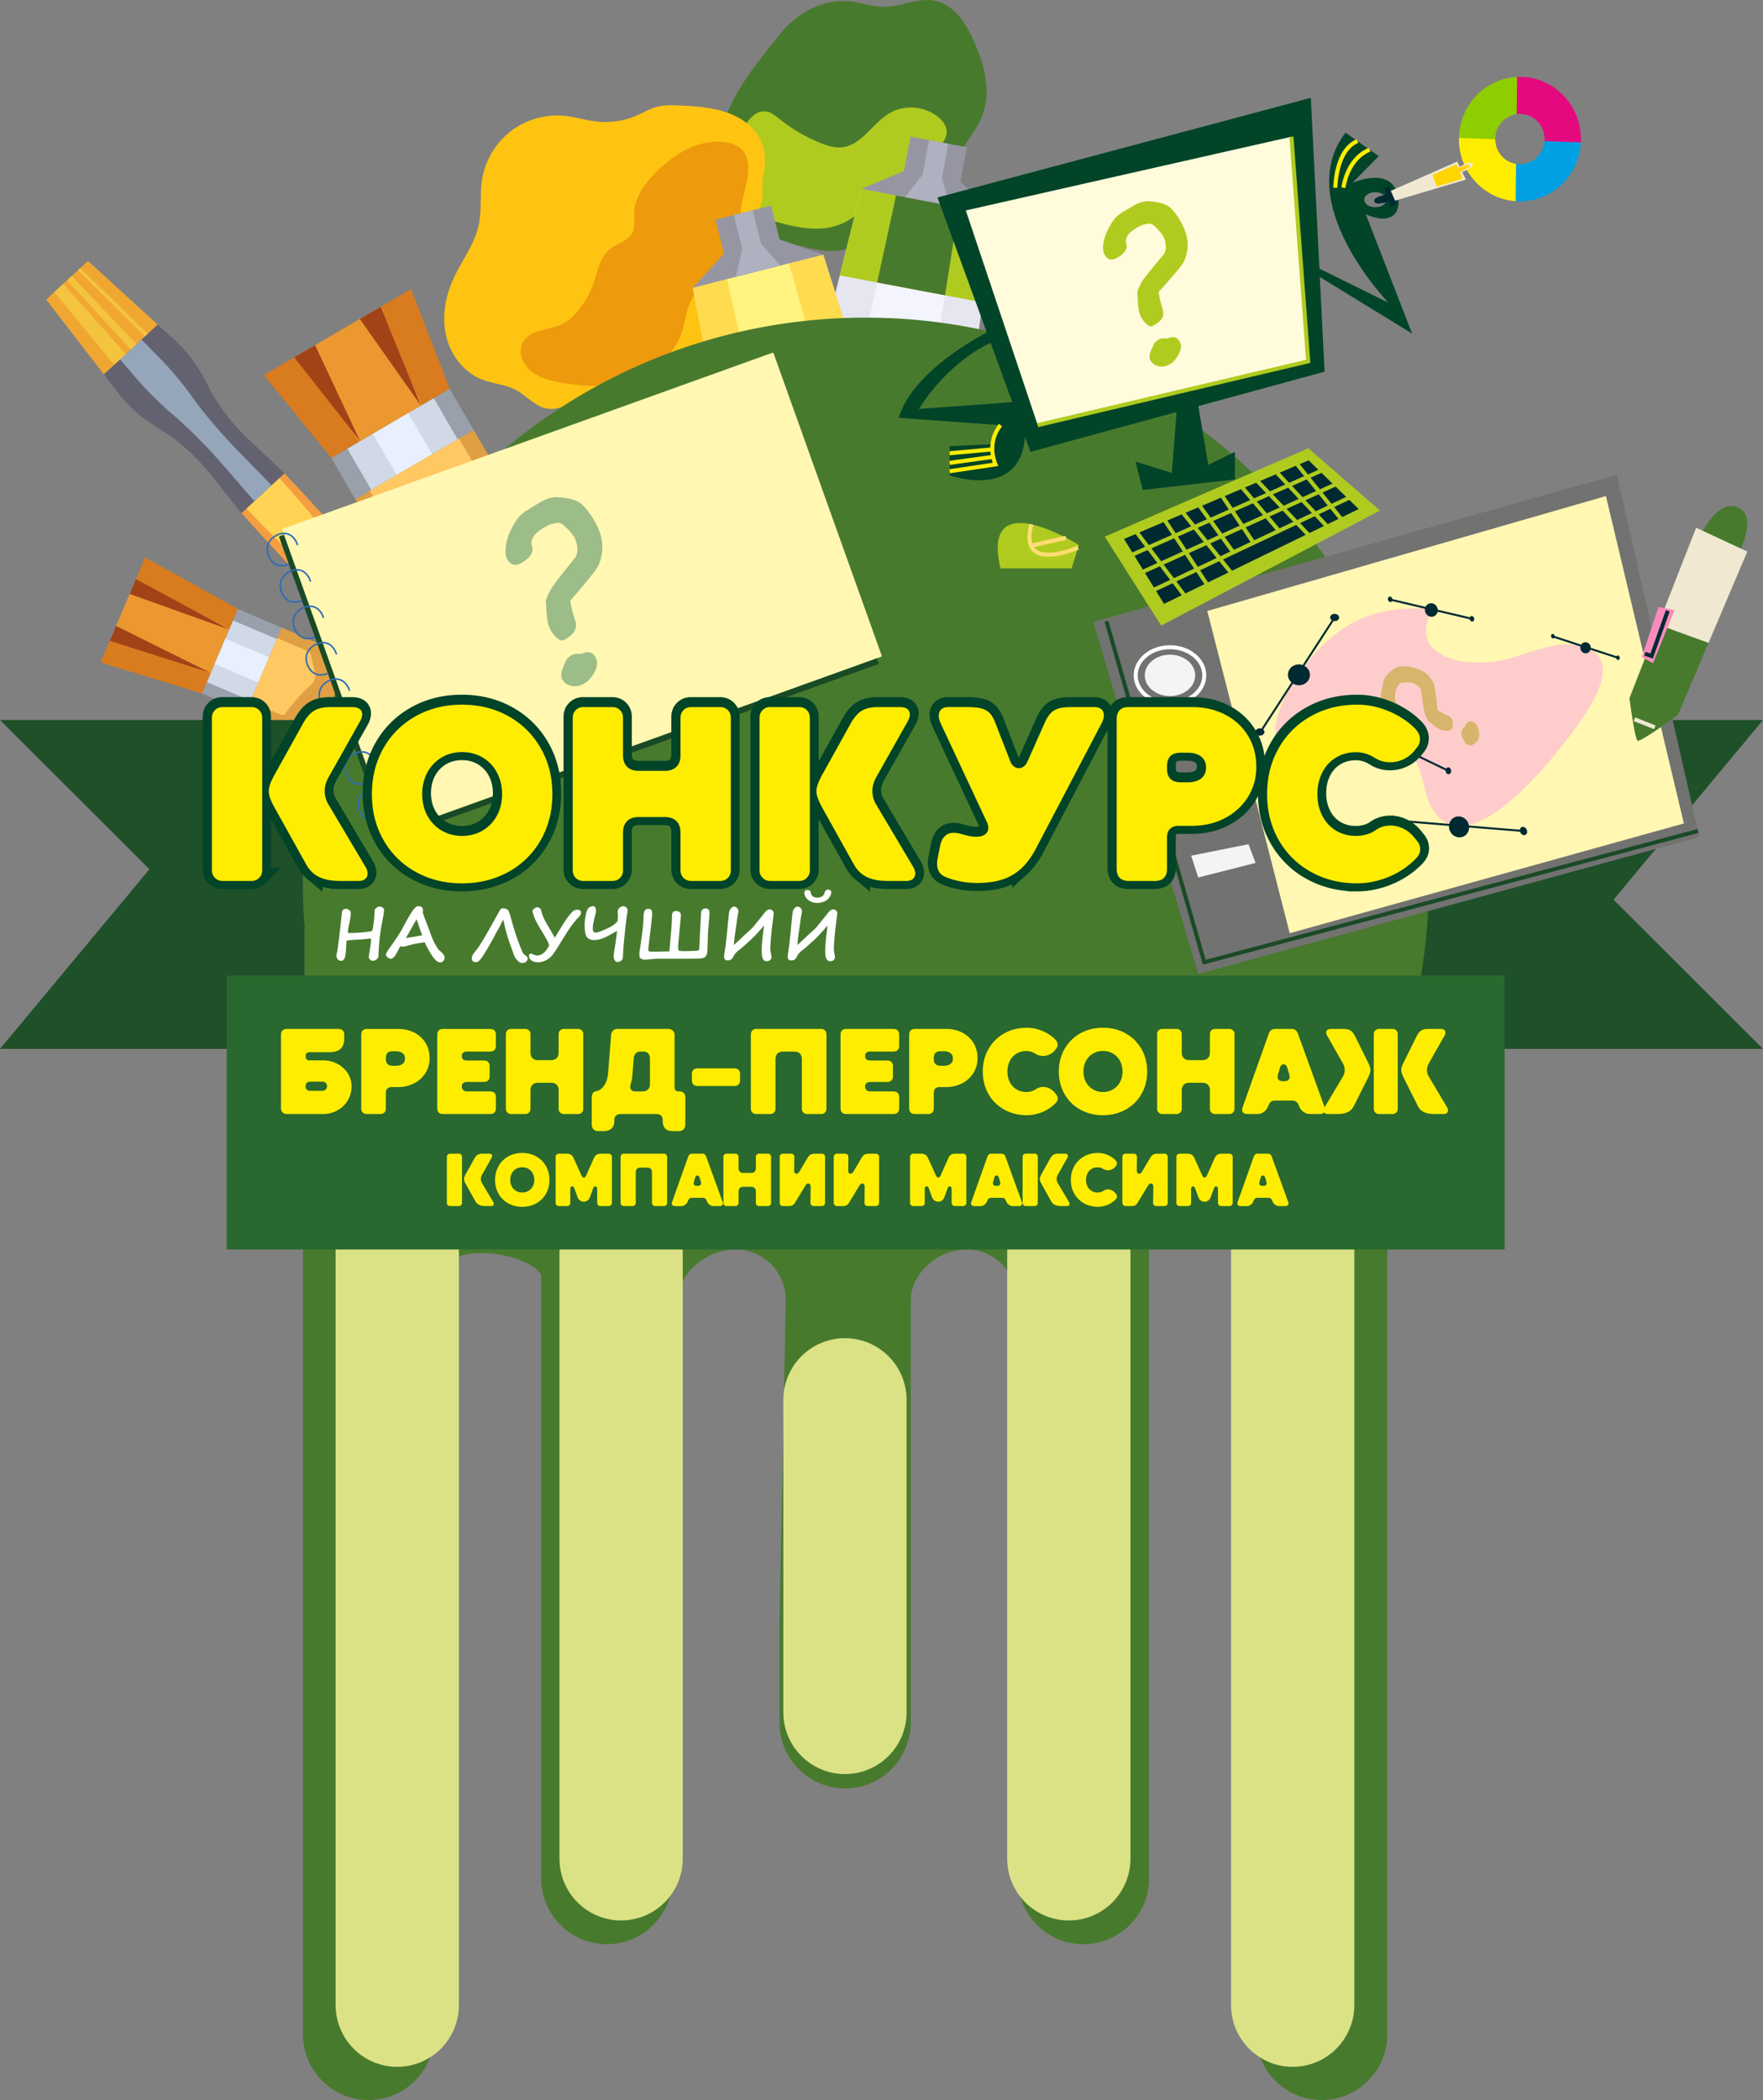 <svg xmlns="http://www.w3.org/2000/svg" width="283" height="337" viewBox="0 0 283 337">
  <rect x="0" y="0" width="283" height="337" fill="#808080" stroke="none"/>
  <g fill="none" fill-rule="evenodd">
    <path fill="#487A2E" fill-rule="nonzero" d="m151.398 28.184-.147.126c-1.932 1.628-4.172 2.857-6.117 4.469-3.266 2.706-5.967 6.625-10.138 7.377-2.957.533-5.911-.704-8.882-1.153-1.529-.232-3.127-.266-4.521-.937-2.937-1.415-3.93-5.04-4.603-8.235-.825-3.922-1.633-8.113-.169-11.844 1.71-4.357 5.435-8.844 8.377-12.513 2.865-3.571 7.265-5.906 11.931-5.172 1.512.237 2.987.758 4.517.794 2.866.07 5.685-1.561 8.49-.965 2.963.63 4.858 3.51 6.112 6.273 1.147 2.527 2.047 5.221 2.117 7.997.073 2.897-.882 5.117-2.513 7.414-1.532 2.16-2.369 4.536-4.454 6.369Z"/>
    <path fill="#B0CB1F" fill-rule="nonzero" d="M144.337 28.28c2.67-1.958 11.103-5.868 6.016-9.689-2.143-1.61-5.26-1.786-7.569-.427-2.736 1.609-4.452 5.129-7.606 5.47-1.183.128-2.361-.245-3.466-.688a25.979 25.979 0 0 1-6.434-3.736c-.818-.649-1.707-1.387-2.75-1.345-.762.032-1.447.49-1.981 1.038-1.61 1.649-2.137 4.127-1.904 6.422.232 2.296 1.135 4.462 2.058 6.576.395.904.814 1.832 1.54 2.497.788.722 1.85 1.052 2.879 1.336 3.079.85 6.41 1.46 9.419.387 3.966-1.412 6.4-5.352 9.798-7.842Z"/>
    <path fill="#E6E6F0" fill-rule="nonzero" d="m138.275 30.305 10.15 1.915.923.175 10.151 1.914-5.99 47.163-12.919-2.437-.923-.174-12.919-2.437z"/>
    <path fill="#F4F4FF" fill-rule="nonzero" d="m143.84 31.355 4.827.911.439.083 4.827.91-7.442 46.889-6.144-1.158-.438-.083-6.143-1.159z"/>
    <path fill="#B0CB1F" fill-rule="nonzero" d="m159.499 34.309-1.805 14.21-22.892-4.319 3.472-13.895 10.151 1.915.923.174z"/>
    <path fill="#487A2E" fill-rule="nonzero" d="m153.933 33.259-2.242 14.127-10.886-2.053 3.035-13.978 4.827.911.439.083z"/>
    <path fill="#BBBBC9" fill-rule="nonzero" d="m125.981 76.279 28.295 5.338 1.123-5.979-28.295-5.338z"/>
    <path fill="#9696A3" fill-rule="nonzero" d="m145.114 27.444 1.036-5.515 9.05 1.707-1.036 5.516 5.335 5.157-10.612-2.002-10.613-2.002z"/>
    <path fill="#AFB0C0" fill-rule="nonzero" d="m148.098 28.007 1.036-5.515 3.082.582-1.035 5.514 1.32 4.401-3.614-.682-3.615-.682z"/>
    <path fill="#F59E41" fill-rule="nonzero" d="M38.75 82.302c12.646 14.442 45.1 46.28 51.882 52.778.85.815 2.183.824 3.048.024.865-.8.964-2.131.223-3.047-5.912-7.302-34.942-42.304-48.278-56.108l-6.875 6.353Z"/>
    <path fill="#FFD454" fill-rule="nonzero" d="M39.545 81.568c7.425 7.874 23.83 23.67 27.034 26.577.465.422 1.337.274 1.995-.334.658-.608.876-1.467.494-1.966-2.631-3.435-17.01-21.105-24.238-29.161l-5.285 4.884Z"/>
    <path fill="#636270" fill-rule="nonzero" d="m16.67 60.067 2.422 3.14c1.62 2.099 3.747 3.976 6.342 5.514 2.798 1.658 5.511 3.984 8.019 6.97l5.3 6.662 3.013-2.783.898-.83 3.012-2.784-6.195-5.836c-2.767-2.747-4.86-5.646-6.282-8.574-1.319-2.718-3.013-4.996-4.97-6.784l-2.925-2.674-8.634 7.98Z"/>
    <path fill="#95A5BA" fill-rule="nonzero" d="m19.267 57.667 2.573 3a54.735 54.735 0 0 0 5.93 5.895c2.383 2.04 4.91 4.54 7.496 7.454l5.57 6.413 1.2-1.109.358-.33 1.2-1.11-5.926-6.084c-2.69-2.82-4.97-5.546-6.805-8.093a54.868 54.868 0 0 0-5.382-6.401l-2.774-2.813-3.44 3.178Z"/>
    <path fill="#F0A732" fill-rule="nonzero" d="m25.304 52.088-8.634 7.979-9.251-11.993 6.709-6.2z"/>
    <path fill="#F5C43E" fill-rule="nonzero" d="m20.193 56.812-1.852 1.711-9.623-11.649 1.438-1.329zM23.704 53.567l-.45.416-10.719-10.636.35-.324zM21.913 55.223l-.926.855-10.214-11.104.719-.665z"/>
    <path fill="#D97B1F" fill-rule="nonzero" d="M53.195 73.506 72.196 62.41 65.98 46.391 42.357 60.186z"/>
    <path fill="#EB9831" fill-rule="nonzero" d="m57.653 70.903 10.085-5.89-7.3-15.386-12.539 7.323z"/>
    <path fill="#A14217" fill-rule="nonzero" d="m61.101 49.24 6.473 15.869-9.811-13.92zM47.236 57.337l10.581 13.47-7.243-15.419z"/>
    <path fill="#9AA0AB" fill-rule="nonzero" d="m57.035 80.111 19-11.095-3.839-6.606-19.001 11.096z"/>
    <path fill="#D1D8E6" fill-rule="nonzero" d="m59.602 78.612 13.866-8.097-3.84-6.606-13.865 8.098z"/>
    <path fill="#E8EFFF" fill-rule="nonzero" d="m63.689 76.225 5.692-3.323-3.84-6.606-5.691 3.324z"/>
    <path fill="#E09F43" fill-rule="nonzero" d="m57.035 80.111 19-11.095 3.483 5.992c.219.376.206.843-.033 1.206l-2.695 4.094a4.174 4.174 0 0 0-.08 4.462l13.387 22.022c1.21 1.99.702 4.663-1.275 5.889a4.172 4.172 0 0 1-5.849-1.524L70.376 88.47a4.155 4.155 0 0 0-3.913-2.13l-4.882.33c-.433.03-.845-.19-1.063-.565l-3.483-5.993Z"/>
    <path fill="#FFC863" fill-rule="nonzero" d="m59.382 78.74 2.621 4.51c.13.22.346.37.586.416a58.902 58.902 0 0 1 6.391-2.188 62.706 62.706 0 0 1 2.698-.694c1.078-.251 1.967-.952 2.57-1.884l.008-.014 2.027-3.08a.869.869 0 0 0 .027-.911l-2.62-4.51-14.308 8.355Z"/>
    <path fill="#D97B1F" fill-rule="nonzero" d="m32.449 111.298 5.743-13.564-14.894-8.282-7.14 16.864z"/>
    <path fill="#EB9831" fill-rule="nonzero" d="m33.797 108.115 3.047-7.199-15.222-7.508-3.788 8.951z"/>
    <path fill="#A14217" fill-rule="nonzero" d="m21.823 92.935 14.972 8.098-15.981-5.716zM17.633 102.833l16.213 5.165-15.204-7.548z"/>
    <path fill="#9AA0AB" fill-rule="nonzero" d="m39.471 114.284 5.742-13.564-7.021-2.986-5.742 13.564z"/>
    <path fill="#D1D8E6" fill-rule="nonzero" d="m40.247 112.451 4.19-9.898-7.021-2.987-4.19 9.899z"/>
    <path fill="#E8EFFF" fill-rule="nonzero" d="m41.482 109.533 1.72-4.063-7.022-2.986-1.719 4.063z"/>
    <path fill="#E09F43" fill-rule="nonzero" d="m39.47 114.284 5.743-13.564 6.37 2.708c.399.17.7.477.775.793l.855 3.555c.282 1.17 1.412 2.305 2.901 2.916l23.812 9.758c2.151.882 3.572 2.783 3.022 4.24-.567 1.5-2.864 1.937-5.04.979L54.2 115.213c-1.473-.65-3.073-.675-4.108-.065l-3.145 1.854c-.279.164-.708.16-1.107-.01l-6.37-2.708Z"/>
    <path fill="#FFC863" fill-rule="nonzero" d="m40.18 112.608 4.793 2.039c.235.1.483.123.68.072.838-1.205 1.822-2.4 2.954-3.562.455-.47.922-.922 1.399-1.355.577-.526.725-1.278.523-2.084a.06.06 0 0 1-.004-.011l-.642-2.675c-.056-.235-.285-.471-.586-.6l-4.793-2.038-4.324 10.214Z"/>
    <path fill="#FFC412" fill-rule="nonzero" d="M118.296 18.75c-2.843-1.47-6.147-1.69-9.344-1.824-1.15-.048-2.32-.088-3.435.2-1.148.295-2.178.923-3.266 1.395-2.047.89-4.33 1.23-6.549.977-1.695-.194-3.34-.726-5.036-.902a12.296 12.296 0 0 0-8.69 2.473 12.351 12.351 0 0 0-4.598 7.79c-.377 2.421-.022 4.926-.545 7.319-.676 3.103-2.742 5.692-4.06 8.58-1.295 2.842-1.859 6.09-1.153 9.133.706 3.043 2.789 5.83 5.686 6.983 1.795.715 3.82.8 5.523 1.716 1.734.931 3.087 2.692 5.033 2.98 1.255.185 2.498-.292 3.733-.58 1.67-.39 3.397-.436 5.108-.547 5.416-.35 10.964-1.43 15.446-4.498 4.483-3.066 7.681-8.473 6.884-13.853-.386-2.61-1.665-5.603-.39-8.183.928-1.881 2.807-2.975 3.493-5.072.501-1.53.048-3.08.396-4.653.891-4.019-.406-7.45-4.236-9.433Z"/>
    <path fill="#ED9A0C" fill-rule="nonzero" d="M119.173 24.11c-.747-.86-1.922-1.226-3.055-1.338-4.161-.41-8.097 2.068-11.011 5.073-1.693 1.746-3.238 3.88-3.316 6.314-.035 1.079.212 2.228-.271 3.192-.692 1.379-2.495 1.7-3.685 2.681-1.511 1.246-1.86 3.372-2.489 5.23a14.744 14.744 0 0 1-2.639 4.702c-.635.762-1.363 1.47-2.242 1.929-2.162 1.128-5.28.852-6.489 2.974-.824 1.446-.192 3.382 1.037 4.503 1.229 1.12 2.903 1.594 4.531 1.925 3.839.782 7.893.95 11.615-.273 3.722-1.224 7.066-4 8.299-7.727.522-1.58.663-3.285 1.356-4.797 1.359-2.963 4.424-4.546 6.31-7.1 2.031-2.752 1.33-6.014 2.017-9.127.525-2.374 1.876-6.035.032-8.16Z"/>
    <path fill="#E6E6F0" fill-rule="nonzero" d="m132.146 40.857-10.011 2.547-.91.231-10.012 2.547 8.917 46.695 12.742-3.241.911-.231 12.741-3.242z"/>
    <path fill="#F4F4FF" fill-rule="nonzero" d="m126.657 42.253-4.761 1.211-.433.11-4.761 1.211 10.35 46.332 6.059-1.542.432-.11 6.06-1.541z"/>
    <path fill="#FFDB4F" fill-rule="nonzero" d="M111.213 46.182 113.9 60.25l22.578-5.743-4.332-13.65-10.012 2.547-.91.231z"/>
    <path fill="#FFF480" fill-rule="nonzero" d="m116.702 44.785 3.118 13.959 10.737-2.731-3.901-13.76-4.76 1.211-.433.11z"/>
    <path fill="#BBBBC9" fill-rule="nonzero" d="m147.281 85.971-27.907 7.099-1.493-5.897 27.906-7.1z"/>
    <path fill="#9696A3" fill-rule="nonzero" d="m125.141 38.429-1.377-5.439-8.926 2.271 1.378 5.439-5.003 5.482 10.467-2.663 10.466-2.662z"/>
    <path fill="#AFB0C0" fill-rule="nonzero" d="m122.198 39.178-1.377-5.439-3.04.773 1.377 5.439-1.043 4.475 3.565-.907 3.564-.906z"/>
    <path fill="#1E502A" fill-rule="nonzero" d="M283 168.319h-75.958v-52.772H283l-23.99 28.828zM0 115.546h75.958v52.773H0l23.99-28.828z"/>
    <path fill="#487A2E" fill-rule="nonzero" d="M139.63 50.975C89.422 50.623 48.61 91.31 48.61 141.552c0 2.474.103 4.924.297 7.348a8.276 8.276 0 0 0-.037.745v21.205a10.618 10.618 0 0 0-.24 2.242v153.351c0 5.83 4.717 10.557 10.533 10.557 5.817 0 10.533-4.726 10.533-10.557V206.6c.374-7.968 13.687-5.819 16.662-2.662.221.236.392.469.523.702V301.44c0 5.83 4.715 10.557 10.532 10.557s10.532-4.726 10.532-10.557v-21.57l1.003-72.337c.677-3.963 5.013-7.022 9.11-7.022 4.46 0 8.074 3.623 8.074 8.092l-1.002 51.89v15.944c0 5.83 4.715 10.557 10.532 10.557s10.533-4.726 10.533-10.557V208.74c0-4.358 4.199-8.025 8.541-8.23 4.637-.218 8.465 3.485 8.465 8.084v76.29c0 .589.062 1.167.178 1.727v14.83c0 5.83 4.716 10.556 10.532 10.556 5.817 0 10.533-4.727 10.533-10.557V178.368c1.163-11.59 17.184-12.647 17.184 3.467v144.608c0 5.83 4.716 10.557 10.533 10.557 5.817 0 10.533-4.726 10.533-10.557V179.805c.645-3.942 1.519-7.83 2.687-11.646a90.725 90.725 0 0 0 3.963-27.252c-.343-49.319-40.51-89.583-89.715-89.932Z"/>
    <path fill="#727271" fill-rule="nonzero" d="m175.493 99.811 16.852 56.477 80.435-21.969-13.234-58.135z"/>
    <path fill="#F4F4F4" fill-rule="nonzero" d="M191.856 108.383c0 1.835-1.812 3.322-4.047 3.322-2.234 0-4.046-1.487-4.046-3.322 0-1.836 1.812-3.323 4.046-3.323 2.235 0 4.047 1.487 4.047 3.323Z"/>
    <path fill="#FEFEFE" fill-rule="nonzero" d="M187.81 104.184c-2.86 0-5.185 1.884-5.185 4.199s2.325 4.198 5.184 4.198 5.185-1.883 5.185-4.198c0-2.316-2.326-4.199-5.185-4.199Zm0 9.038c-3.212 0-5.825-2.17-5.825-4.84 0-2.668 2.613-4.839 5.824-4.839s5.824 2.171 5.824 4.84c0 2.668-2.613 4.84-5.824 4.84Z"/>
    <path fill="#F4F4F4" fill-rule="nonzero" d="m186.749 122.169-1.137-3.498 9.202-1.838 1.137 3.003zM189.281 131.357l-1.137-3.498 9.201-1.838 1.137 3.002zM192.345 140.813l-1.136-3.498 9.201-1.839 1.136 3.004z"/>
    <path fill="#194A26" fill-rule="nonzero" d="m193.093 154.806-15.794-55.043.615-.177 15.62 54.439 78.945-20.98.164.619z"/>
    <path fill="#FFF7B2" fill-rule="nonzero" d="m270.299 132.142-63.272 17.617-13.234-51.709 63.996-18.445z"/>
    <path fill="#FCC" fill-rule="nonzero" d="M255.958 112.051c-2.157 4.41-20.445 29.777-26.46 16.905-1.28-2.74-1.164-7.214-4.18-8.79-1.802-.948-4.093-.627-6.002-.267-1.45.266-2.874.653-4.289 1.067-2.099.61-3.83 1.763-6.117 1.35-1.952-.353-3.71-1.524-4.077-3.612-.656-3.727 1.843-7.925 3.864-10.832 2.584-3.723 6.017-7.055 10.26-8.784 3.537-1.437 7.317-1.546 11.074-1.437-1.25 2.246-1.918 4.824.347 6.68 2.564 2.102 6.66 2.223 9.78 1.8 4.71-.637 11.063-4.712 15.637-1.565 2.592 1.787 1.277 5.212.163 7.485Z"/>
    <path fill="#002A32" fill-rule="nonzero" d="M214.256 98.515c-.4-.01-.73.241-.737.561-.005.18.098.336.254.446l-4.671 7.203a1.829 1.829 0 0 0-.55-.106c-.977-.025-1.787.705-1.81 1.629-.013.495.206.94.558 1.256l-4.814 7.42a.874.874 0 0 0-.225-.041c-.399-.01-.73.24-.738.56-.008.32.31.59.709.6.399.01.73-.242.738-.563a.525.525 0 0 0-.198-.409l4.784-7.376c.264.162.573.264.91.273.976.024 1.787-.705 1.81-1.63.016-.63-.342-1.183-.878-1.482l4.676-7.21c.051.01.098.026.152.028.4.01.73-.24.738-.56.008-.321-.309-.59-.708-.6Zm18.183 24.621a.406.406 0 0 0-.3.204l-5.945-2.872c.022-.127.034-.258.02-.394-.077-.748-.71-1.296-1.417-1.224a1.247 1.247 0 0 0-.881.517l-6.135-2.965c.004-.045.013-.089.008-.136-.032-.307-.254-.535-.499-.51-.245.026-.418.294-.387.6.031.307.254.535.5.51a.39.39 0 0 0 .265-.163l6.094 2.945c-.088.209-.131.442-.106.688.076.748.71 1.297 1.417 1.225.47-.048.847-.36 1.029-.782l5.955 2.878c0 .027-.007.051-.005.08.032.305.255.533.5.509.244-.026.417-.294.385-.6-.03-.307-.254-.535-.498-.51Zm4.175-23.951c-.078-.234-.292-.374-.478-.311a.317.317 0 0 0-.185.182l-5.161-1.211a1.136 1.136 0 0 0-.052-.278c-.189-.572-.78-.89-1.32-.71a1 1 0 0 0-.587.528l-5.327-1.25c-.004-.025-.003-.049-.011-.074-.078-.234-.292-.373-.48-.31-.186.062-.274.302-.197.536.077.234.292.373.478.31a.306.306 0 0 0 .163-.144l5.286 1.24c-.025.17-.017.349.042.525.19.571.78.89 1.32.71.348-.116.587-.411.664-.759l5.164 1.213c.003.01.002.018.005.028.077.234.292.373.48.311.185-.062.274-.302.196-.536Zm8.434 33.919c-.173-.343-.535-.507-.808-.369-.15.077-.236.232-.259.412l-8.185-.673a1.768 1.768 0 0 0-.16-.506c-.423-.836-1.405-1.19-2.194-.788-.42.213-.694.598-.8 1.036l-8.437-.693a.841.841 0 0 0-.064-.203c-.174-.341-.535-.506-.808-.367s-.355.528-.181.87c.172.342.534.506.808.368a.503.503 0 0 0 .252-.347l8.383.69c-.015.294.04.6.184.886.423.836 1.406 1.189 2.195.788.535-.272.836-.823.847-1.41l8.195.673c.015.045.021.09.043.135.173.342.535.507.807.368.274-.138.355-.529.182-.87Zm14.943-27.624c-.046-.195-.21-.323-.366-.285a.25.25 0 0 0-.145.11l-4.136-1.355c-.001-.065.007-.128-.008-.194-.115-.477-.572-.777-1.023-.668a.807.807 0 0 0-.492.363l-4.26-1.395c-.002-.01 0-.02-.003-.03-.047-.195-.21-.322-.366-.286-.157.038-.245.227-.198.422.046.196.211.323.367.285a.234.234 0 0 0 .122-.08l4.22 1.383a.92.92 0 0 0 .001.398c.115.477.571.776 1.022.668.28-.067.477-.282.57-.545l4.135 1.354c.05.19.21.313.363.277.155-.037.244-.226.197-.422Z"/>
    <path fill="#487A2E" fill-rule="nonzero" d="M272.265 87.384s2.998-7.616 6.72-5.959c3.722 1.659-.672 8.86-.672 8.86l-6.048-2.901Zm1.99 15.784-4.89 11.514s-6.047 4.523-6.508 4.165c-.466-.365-1.297-6.811-1.297-6.811l4.616-11.802 5.718-1.72 2.361 4.654Z"/>
    <path fill="#F0E8D1" fill-rule="nonzero" d="m280.482 88.515-6.227 14.653-8.08-2.934 6.086-15.551z"/>
    <path fill="#FB8BBD" fill-rule="nonzero" d="m266.227 97.397 2.585.503-3.464 8.513-1.809-.946z"/>
    <path fill="#002A32" fill-rule="nonzero" d="m265.319 105.687-1.386-.478.208-.606.789.272 2.482-6.964.602.215z"/>
    <path fill="#F0E8D1" fill-rule="nonzero" d="m265.518 117.017-3.277-1.301.236-.596 3.276 1.302z"/>
    <path fill="#194A26" fill-rule="nonzero" d="m44.924 86.05 78.563-28.235a.16.16 0 0 1 .205.097l17.341 48.473a.16.16 0 0 1-.096.206l-78.563 28.236a.16.16 0 0 1-.205-.098L44.828 86.256a.16.16 0 0 1 .096-.206Z"/>
    <path fill="#FFF7B2" fill-rule="nonzero" d="m45.412 84.85 78.563-28.236a.16.16 0 0 1 .205.096l17.341 48.474a.16.16 0 0 1-.097.206l-78.563 28.235a.16.16 0 0 1-.204-.097L45.315 85.055a.16.16 0 0 1 .097-.206Z"/>
    <path fill="#2E6BB5" fill-rule="nonzero" d="M45.9 90.817c-.642.153-1.215.1-1.71-.161-.948-.5-1.25-1.575-1.262-1.62-.776-2.522 1.752-3.405 1.778-3.414.71-.225 1.343-.19 1.884.103.93.502 1.244 1.578 1.257 1.623a.125.125 0 0 1-.087.155c-.061.023-.135-.02-.154-.086-.003-.01-.3-1.022-1.136-1.473-.479-.258-1.047-.285-1.687-.084-.093.032-2.32.816-1.615 3.105.004.014.289 1.022 1.141 1.47.526.277 1.163.287 1.893.032a.125.125 0 0 1 .16.077.126.126 0 0 1-.077.16 3.91 3.91 0 0 1-.385.113Zm2.087 5.843c-.642.153-1.216.099-1.71-.161-.949-.5-1.25-1.575-1.263-1.62-.776-2.522 1.752-3.405 1.778-3.414.71-.225 1.343-.19 1.884.103.93.502 1.243 1.577 1.256 1.623a.125.125 0 0 1-.085.154c-.062.023-.136-.02-.155-.085-.003-.01-.3-1.022-1.136-1.473-.479-.258-1.047-.285-1.687-.084-.093.032-2.32.816-1.615 3.106.004.013.289 1.02 1.141 1.47.526.275 1.163.286 1.893.03a.125.125 0 0 1 .083.237c-.13.046-.259.084-.384.114Zm2.086 5.842c-.642.154-1.216.1-1.71-.16-.949-.501-1.25-1.576-1.263-1.621-.775-2.521 1.752-3.404 1.778-3.413.71-.225 1.344-.19 1.884.102.93.502 1.244 1.578 1.256 1.624a.125.125 0 0 1-.085.154c-.062.023-.136-.02-.155-.086-.003-.01-.3-1.022-1.136-1.472-.479-.258-1.047-.285-1.687-.084-.093.031-2.32.816-1.615 3.105.004.014.289 1.022 1.141 1.47.526.276 1.163.287 1.893.032a.125.125 0 0 1 .083.236c-.13.046-.259.084-.384.113Zm2.086 5.843c-.642.154-1.216.1-1.71-.16-.949-.501-1.25-1.576-1.263-1.621-.775-2.521 1.752-3.405 1.778-3.413.71-.225 1.344-.19 1.885.102.929.503 1.243 1.578 1.256 1.624a.125.125 0 0 1-.086.154c-.062.023-.136-.02-.155-.086-.003-.01-.3-1.021-1.136-1.472-.479-.258-1.047-.285-1.687-.084-.093.031-2.32.815-1.615 3.105.004.014.289 1.022 1.141 1.47.526.276 1.163.287 1.893.032a.125.125 0 0 1 .082.236c-.13.046-.258.083-.383.113Zm2.086 5.843c-.642.153-1.216.1-1.71-.16-.949-.501-1.25-1.576-1.263-1.621-.775-2.521 1.752-3.404 1.778-3.413.71-.226 1.344-.19 1.885.102.929.502 1.243 1.578 1.256 1.623a.125.125 0 0 1-.086.155c-.062.023-.135-.02-.155-.086-.002-.01-.3-1.022-1.136-1.472-.479-.258-1.047-.286-1.687-.084-.093.031-2.32.815-1.615 3.105.004.014.29 1.022 1.141 1.47.527.276 1.164.287 1.894.031a.125.125 0 0 1 .158.077.125.125 0 0 1-.076.16 4 4 0 0 1-.384.113Zm2.086 5.843c-.642.153-1.216.1-1.71-.16-.949-.501-1.25-1.576-1.263-1.621-.775-2.521 1.752-3.405 1.778-3.414.71-.224 1.344-.19 1.885.103.93.502 1.243 1.578 1.256 1.623a.125.125 0 0 1-.086.155c-.062.023-.135-.02-.154-.086-.003-.01-.3-1.022-1.137-1.473-.478-.257-1.047-.285-1.687-.083-.092.031-2.32.815-1.615 3.105.004.014.29 1.021 1.141 1.47.527.276 1.164.287 1.894.031a.124.124 0 0 1 .159.077.125.125 0 0 1-.077.16c-.13.045-.259.083-.384.113Zm2.086 5.843c-.642.153-1.216.1-1.71-.161-.948-.5-1.25-1.575-1.262-1.62-.776-2.522 1.751-3.405 1.777-3.414.71-.225 1.344-.19 1.885.103.93.502 1.243 1.578 1.256 1.623a.124.124 0 0 1-.086.154c-.062.024-.135-.02-.154-.085-.004-.01-.3-1.022-1.137-1.473-.479-.258-1.047-.285-1.687-.083-.093.031-2.32.815-1.615 3.105.004.013.29 1.02 1.141 1.47.527.276 1.164.286 1.894.031a.125.125 0 0 1 .082.236c-.13.046-.259.084-.384.114Zm2.086 5.843c-.642.153-1.216.1-1.71-.161-.949-.5-1.25-1.576-1.262-1.62-.776-2.522 1.751-3.405 1.777-3.414.71-.225 1.344-.19 1.885.103.93.502 1.243 1.577 1.256 1.623a.125.125 0 0 1-.086.154c-.062.024-.135-.019-.155-.085-.003-.01-.3-1.022-1.136-1.473-.478-.258-1.047-.285-1.686-.084-.093.032-2.32.816-1.616 3.106.004.014.29 1.021 1.141 1.469.527.277 1.164.287 1.894.032a.125.125 0 0 1 .082.236c-.13.046-.259.084-.384.114Z"/>
    <path fill="#B0CB1F" fill-rule="nonzero" d="m177.339 86.125 9.055 14.266 35.112-18.462-11.49-9.999z"/>
    <path fill="#002A32" fill-rule="nonzero" d="m200.688 80.247-1.486-1.751-2.608 1.11 1.267 1.896zM203.225 79.121l-1.579-1.666-1.818.774 1.479 1.743zM209.339 76.407l-1.335-1.66-2.584 1.1 1.517 1.626zM206.308 77.752l-1.524-1.634-2.501 1.065 1.573 1.658zM211.869 78.517l2.028-.919-1.766-1.718-1.756.779zM211.629 75.391l-1.564-1.522-1.44.613 1.328 1.652zM215.456 82.979l2.647-1.289-1.508-1.467-2.433 1.147zM213.742 80.848l2.355-1.11-1.699-1.653-2.108.956zM191.216 84.451l-1.527-1.903-2.304.981 1.336 2.03zM198.988 84.357l-1.362-2.038-2.896 1.285 1.462 2.021zM195.588 85.898l-1.465-2.025-1.872.831 1.593 1.985zM197.258 81.77l-1.273-1.904-3.027 1.289 1.382 1.91zM193.233 86.966l-1.596-1.99-2.554 1.134 1.388 2.108zM190.833 88.768l1.445 2.196 3.02-1.423-1.645-2.051zM186.79 90.601l1.643 2.175 3.251-1.532-1.451-2.204zM188.481 86.377 184.826 88l1.563 2.069 3.483-1.579zM195.977 86.437l-1.713.776 1.639 2.043 1.576-.743zM205.423 81.439l-1.723-1.817-1.955.867 1.604 1.891zM202.733 82.659l-1.607-1.895-2.898 1.287 1.36 2.034zM208.462 80.062l-1.684-1.806-2.448 1.086 1.72 1.814zM198.077 88.231l2.663-1.255-1.385-2.071-2.774 1.257zM211.667 82.545l1.461 1.567 1.729-.842-1.299-1.616zM211.258 78.794l-1.497-1.862-2.355 1.045 1.681 1.801zM185.574 94.843l1.271 2.064 2.848-1.386-1.46-1.931zM186.184 90.876l-2.386 1.082 1.432 2.328 2.603-1.227zM203.171 83.175l-3.216 1.458 1.38 2.063 3.445-1.624zM208.695 83.946l1.508 1.59 2.314-1.126-1.467-1.573zM188.118 85.826l-1.341-2.038-3.883 1.654 1.529 2.025zM193.733 83.334l-1.388-1.918-2.034.867 1.52 1.896zM188.834 93.307l1.453 1.924 3.046-1.482-1.288-1.956zM182.278 85.705l-1.847.786 1.329 2.158 2.053-.912zM184.216 88.27l-2.112.938 1.35 2.192 2.328-1.056zM196.321 89.778l1.451 1.81 11.818-5.754-1.513-1.596zM209.555 80.281l1.646 1.765 1.937-.914-1.459-1.814zM192.639 91.513l1.283 1.949 3.251-1.582-1.457-1.817zM203.786 82.896l1.603 1.889 2.216-1.045-1.708-1.801zM206.524 81.655l1.7 1.794 2.36-1.112-1.654-1.773z"/>
    <path fill="#B0CB1F" fill-rule="nonzero" d="m172.016 91.203 1.161-3.738s-15.85-10.043-12.575 3.738h11.414Z"/>
    <path fill="#FFDD72" fill-rule="nonzero" d="m165.247 84.061.628.167c-.331 1.248-.38 2.233-.158 2.958l5.325-1.207.144.635-5.182 1.175c.085.12.18.233.293.329 1.829 1.567 6.571-.513 6.62-.534l.263.595c-.148.066-2.657 1.165-4.874 1.165-.925 0-1.8-.191-2.43-.73-.994-.85-1.205-2.382-.629-4.553Z"/>
    <path fill="#8ECD00" fill-rule="nonzero" d="m243.527 12.342 1.676 3.36-1.74 2.623c-1.942.254-3.443 1.94-3.443 3.997v.026l-2.773 1.384-3.053-1.6c.091-5.279 4.202-9.556 9.333-9.79Z"/>
    <path fill="#FFED00" fill-rule="nonzero" d="m243.365 26.306 1.621 2.816-1.686 3.167c-5.085-.352-9.113-4.68-9.113-9.967 0-.065 0-.124.007-.189l5.826.215c.013 2.005 1.461 3.665 3.345 3.958Z"/>
    <path fill="#00A0E3" fill-rule="nonzero" d="M253.757 22.862c-.279 5.267-4.547 9.453-9.781 9.453-.228 0-.455-.007-.676-.026l.065-5.983c.201.033.402.052.61.052 2.085 0 3.787-1.64 3.95-3.717l3.503-1.947 2.329 2.168Z"/>
    <path fill="#E5097F" fill-rule="nonzero" d="M253.77 22.322c0 .182-.006.365-.013.54l-5.832-.221c.006-.104.012-.208.012-.32 0-2.232-1.773-4.036-3.962-4.036-.175 0-.344.014-.513.04l.065-5.983c.15-.007.299-.013.448-.013 5.41 0 9.795 4.472 9.795 9.993Z"/>
    <path fill="#024428" fill-rule="nonzero" d="M147.51 65.627s4.073-7.05 11.497-10.618l3.482 9.518-14.978 1.1Zm73.252-34.784c.988 0 1.78.54 1.78 1.205 0 .664-.792 1.204-1.78 1.204-.987 0-1.786-.54-1.786-1.204 0-.664.799-1.205 1.786-1.205Zm-8.904 13.606 14.815 9.082-7.437-19.146c4.066 1.816 5.8-.169 5.125-3.086-1.104-4.746-7.281-1.947-7.281-1.947l4.234-4.29-5.32-3.769c-8.586 11.041 6.509 26.9 6.879 27.284l-11.08-5.469-1.377-27.407-59.924 15.989 7.911 21.659c-3.468 1.849-12.172 7.076-14.14 13.704l16.348 1.171s-1.201 1.309-1.266 3.047l-6.911.333v4.68s11.379 4.05 12.087-6.184l.884 2.414 23.453-6.392-.753 9.772-5.833-1.817 1.163 4.55 14.79-1.692v-4.42l-4.28 2.076-1.586-9.42 20.264-5.526-.766-15.195Z"/>
    <path fill="#FFED00" fill-rule="nonzero" d="m160.85 68.445-.477-.442c-.074.08-1.355 1.51-1.41 3.821l-6.558.586.058.649 6.519-.583a6.8 6.8 0 0 0 .065.56l-6.657.922.089.645 6.7-.928c.05.193.103.387.17.586l-6.963 1.04.096.645 7.764-1.16-.152-.382c-1.403-3.537.668-5.862.756-5.96Zm55.123-38.274-.645-.074c.022-.196.592-4.816 4.4-6.372l.246.603c-3.456 1.411-3.996 5.799-4 5.843Z"/>
    <path fill="#FFED00" fill-rule="nonzero" d="m214.676 30.136-.65-.004c.002-.255.071-6.268 3.747-7.792l.248.602c-3.28 1.36-3.344 7.135-3.345 7.194Z"/>
    <path fill="#FFFBDB" fill-rule="nonzero" d="m209.997 57.983-43.422 10.241-11.544-34.453 52.273-11.831z"/>
    <path fill="#B0CB1F" fill-rule="nonzero" d="m166.65 68.541-.15-.634 43.152-10.177-2.672-35.766.648-.048 2.713 36.32-.27.064z"/>
    <path fill="#F0E8D1" fill-rule="nonzero" d="M236.402 26.274c-.251-.428-1.274.022-2.089.474l-.39-.82-11.026 4.854.649 1.534 11.76-3.485-.58-1.218c.95-.417 1.904-.95 1.676-1.339Z"/>
    <path fill="#002A32" fill-rule="nonzero" d="m222.2 30.196.697-.39 1.27 2.904-.984.541-.206-.935s-2.226.777-2.378 0c-.15-.776 1.946-1.059 1.946-1.059l-.346-1.061Z"/>
    <path fill="#FFD400" fill-rule="nonzero" d="M235.92 26.5c-.083-.18-.894.014-1.811.436-.019.007-.035.016-.053.025l-.26-.611-3.857 1.744.711 1.836 4.14-1.24-.453-1.067.072-.031c.917-.421 1.594-.91 1.511-1.092Z"/>
    <path fill="#FEFEFE" fill-rule="nonzero" d="M61.644 146.049c0 .273-.09.86-.268 1.76a32.903 32.903 0 0 0-.62 5.554c0 .226-.097.42-.294.578a.952.952 0 0 1-.61.242.643.643 0 0 1-.445-.185c-.134-.121-.202-.256-.202-.405 0-.151.059-.58.178-1.29.118-.703.177-1.208.177-1.51 0-.113-.024-.168-.074-.168-.104 0-.41.026-.917.076-.509.051-.84.075-.99.075-.104 0-.438.022-1.002.065-.563.044-.875.08-.936.114-.014 0-.044.41-.086 1.23-.044.767-.123 1.292-.237 1.574-.116.282-.296.424-.544.424-.263 0-.456-.089-.58-.262a.917.917 0 0 1-.185-.532c0-.137.044-.395.134-.772.072-.306.287-2.05.642-5.236l.112-1.024a.565.565 0 0 1 .2-.367.562.562 0 0 1 .382-.151c.22 0 .409.063.57.192.162.127.247.274.254.443v.135c0 .335-.077.857-.232 1.566-.15.69-.226 1.183-.226 1.474 0 .05.085.075.254.075.638 0 1.391-.039 2.259-.116.866-.077 1.334-.171 1.402-.284.065-.165.14-.59.226-1.27.087-.682.138-1.353.157-2.01 0-.084.088-.2.262-.347.177-.147.346-.221.508-.221.169 0 .332.05.492.145.16.098.24.229.24.395v.033Zm6.575 5.186.005-.011c-.12 0-.456.046-1.009.136-.555.089-.968.173-1.242.253-.69.202-1.123.302-1.303.302a.843.843 0 0 1-.302-.048h.006a.909.909 0 0 0-.087-.028c-.03 0-.134.175-.307.523-.297.607-.54 1.006-.726 1.205-.187.197-.36.297-.516.297-.142 0-.307-.074-.498-.221-.193-.148-.289-.299-.289-.453 0-.166.247-.594.737-1.28.916-1.263 1.597-2.318 2.046-3.168.676-1.285 1.186-2.16 1.527-2.627.344-.464.618-.698.827-.698.539 0 .807.203.807.61 0 .125-.014.243-.042.35.17.54.307.945.414 1.216.033.064.354.917.965 2.557.161.444.376.914.648 1.41.27.497.491.817.66.965.552.468.83.841.83 1.123a.81.81 0 0 1-.214.56.653.653 0 0 1-.503.238c-.442 0-.958-.494-1.548-1.483-.59-.99-.886-1.566-.886-1.728Zm-.447-1.138a52.333 52.333 0 0 1-.636-1.799c-.172-.506-.264-.766-.28-.775-.021.042-.529.945-1.523 2.708a7.928 7.928 0 0 0-.167.308l2.606-.442Zm13.32-1.145c-.14-.68-.251-1.14-.338-1.381a7.14 7.14 0 0 0-.167.35c-.26.562-.463.965-.614 1.21-.154.243-.37.64-.647 1.187-.29.554-.695 1.265-1.217 2.135-.52.87-.888 1.41-1.103 1.626-.215.216-.406.325-.571.325-.261 0-.443-.054-.546-.159-.103-.107-.155-.274-.155-.504 0-.282.217-.675.648-1.178.415-.482 1.148-1.654 2.196-3.513l1.669-2.984a.547.547 0 0 1 .513-.308c.11 0 .248.028.411.083.164.055.276.112.339.167.064.056.137.192.222.408.083.215.178.515.281.9.08.321.248.903.504 1.747.257.844.544 1.682.862 2.513.318.83.524 1.306.616 1.428.093.12.196.213.307.281.273.166.41.35.41.551 0 .155-.074.31-.221.465-.147.154-.395.232-.743.232a.58.58 0 0 1-.3-.076 2.052 2.052 0 0 1-.372-.313 2.26 2.26 0 0 1-.368-.448c-.083-.14-.197-.414-.344-.825l-.733-2.056a32.843 32.843 0 0 1-.539-1.863Zm7.977 1.528c.068-.133.357-.61.866-1.43l.114-.184c.531-.879.97-1.533 1.316-1.964.345-.433.6-.693.765-.781a1.14 1.14 0 0 1 .55-.13c.188 0 .332.034.43.104.098.07.148.217.148.444 0 .199-.193.488-.577.87-.592.582-1.458 1.816-2.595 3.703-.679 1.121-1.17 1.862-1.474 2.218a3.14 3.14 0 0 1-1.06.814c-.4.188-.786.282-1.16.282-.424 0-.776-.096-1.058-.284-.28-.19-.422-.426-.422-.71 0-.263.097-.393.29-.393.094 0 .246.047.458.145.207.1.386.151.533.151.52 0 .974-.236 1.362-.707.387-.472.582-.794.582-.966 0-.21-.413-.989-1.239-2.343-.595-.971-.981-1.706-1.157-2.205-.177-.498-.265-.805-.265-.92 0-.125.097-.257.292-.396.193-.14.342-.208.447-.208.125 0 .253.043.388.127a.576.576 0 0 1 .257.374c.184.728.476 1.426.878 2.095l1.331 2.294Zm9.988-1.096c-.108.058-.6.331-1.481.821a5.937 5.937 0 0 1-1.077.455 3.62 3.62 0 0 1-1.103.197c-.485 0-.866-.14-1.14-.423-.274-.282-.411-.953-.411-2.01 0-.45.068-1.008.204-1.677.135-.667.334-1.057.595-1.171.26-.113.452-.17.58-.17.131 0 .24.077.324.232.085.155.127.352.127.588 0 .083-.086.466-.259 1.15-.175.701-.263 1.237-.263 1.61 0 .265.039.443.116.536.077.092.198.138.364.138.226 0 .708-.162 1.445-.487.737-.324 1.226-.585 1.465-.788.238-.2.404-.35.498-.444.093-.096.14-.37.14-.823a6.7 6.7 0 0 0-.028-.588c-.028-.347.051-.616.24-.807a.913.913 0 0 1 .68-.29c.162 0 .315.062.456.187.142.123.214.289.214.493 0 .115-.035.365-.103.75-.08.45-.193 1.408-.342 2.872-.15 1.465-.236 2.462-.261 2.99-.019.378-.037.678-.054.905a.74.74 0 0 1-.28.54.917.917 0 0 1-.593.2c-.189 0-.338-.09-.44-.272a1.264 1.264 0 0 1-.157-.645c0-.31.08-.888.237-1.737.053-.31.156-1.087.307-2.332Zm3.737 4.41c-.112-.147-.168-.374-.168-.68 0-.177.034-.45.098-.822.094-.52.215-1.385.364-2.595.149-1.209.222-2.14.222-2.79 0-.298.055-.537.166-.718.108-.18.22-.278.336-.297a1.29 1.29 0 0 0 .187-.044c.294 0 .482.057.561.168.079.112.118.339.118.68 0 .364-.16 1.838-.478 4.427-.094.762-.14 1.173-.14 1.236 0 .132.035.224.105.276.07.054.257.08.562.08.614 0 1.52-.014 2.719-.04l.28-3.2c.054-.403.1-1.164.14-2.282.008-.306.023-.503.048-.591a.635.635 0 0 1 .18-.27c.096-.091.19-.137.283-.137.618 0 .927.226.927.68 0 .067-.048.605-.145 1.613l-.238 2.58c-.042.45-.064.721-.064.815 0 .367.035.584.105.65.07.067.368.1.891.1.403 0 .892-.015 1.467-.042.577-.03.864-.066.864-.109a.51.51 0 0 1 .044-.108c.046-.62.083-1.314.107-2.084.003-.114.055-1.065.15-2.848.033-.595.05-.921.05-.984a.738.738 0 0 1 .226-.477.667.667 0 0 1 .485-.203c.427 0 .64.238.64.713 0 .26-.074 1.227-.22 2.903a4.761 4.761 0 0 0-.023.325c0 .317-.03 1.284-.095 2.903-.015.363-.098.64-.247.83-.148.187-.378.301-.689.342-.31.038-1.092.059-2.345.059h-4.814c-.072 0-.58.044-1.53.129a5.383 5.383 0 0 1-.483.027c-.058 0-.161-.024-.312-.072a1.558 1.558 0 0 1-.334-.143Zm21.113-4.788c-.17 1.522-.254 2.642-.254 3.356 0 .135.032.34.092.618.057.28.087.48.087.604a.598.598 0 0 1-.214.484c-.141.12-.336.18-.584.18-.261 0-.456-.135-.58-.403-.126-.268-.19-.72-.19-1.357 0-.698.117-1.933.35-3.703l.027-.27a6.46 6.46 0 0 0-.146.167 9.837 9.837 0 0 1-.494.573l.011-.006c-.682.77-1.246 1.352-1.691 1.743-.219.192-.496.44-.829.746a9.66 9.66 0 0 1-.739.63c-.448.332-.735.614-.862.844-.215.383-.356.606-.424.663h.005c-.136.162-.358.243-.667.243-.38 0-.572-.215-.572-.643 0-.101.059-.528.179-1.284.106-.716.277-2.304.51-4.766.057-.622.109-1.022.155-1.2a1.1 1.1 0 0 1 .29-.5c.15-.155.294-.232.44-.232.218 0 .395.083.529.248.134.166.202.334.202.507 0 .068-.033.262-.097.579-.06.31-.098.52-.112.63 0 .01-.035.263-.103.757l-.182 1.312c-.07.359-.153 1.072-.248 2.137.323-.293.92-.851 1.792-1.679a2.85 2.85 0 0 1 .189-.173c.69-.597 1.158-1.063 1.404-1.398.022-.03.441-.55 1.256-1.56.067-.083.11-.135.123-.157.213-.288.39-.485.53-.59a.78.78 0 0 1 .482-.16c.195 0 .348.068.462.203.112.134.169.28.169.434l-.296 2.423Zm10.2 0c-.17 1.522-.255 2.642-.255 3.356 0 .135.032.34.092.618.057.28.087.48.087.604a.598.598 0 0 1-.213.484c-.142.12-.337.18-.585.18-.261 0-.456-.135-.58-.403-.126-.268-.19-.72-.19-1.357 0-.698.118-1.933.351-3.703l.026-.27a6.46 6.46 0 0 0-.145.167 9.837 9.837 0 0 1-.495.573l.011-.006c-.682.77-1.246 1.352-1.69 1.743-.22.192-.497.44-.83.746a9.66 9.66 0 0 1-.739.63c-.448.332-.735.614-.862.844-.215.383-.356.606-.424.663h.005c-.136.162-.358.243-.667.243-.38 0-.572-.215-.572-.643 0-.101.06-.528.179-1.284.106-.716.277-2.304.51-4.766.058-.622.109-1.022.155-1.2a1.1 1.1 0 0 1 .29-.5c.15-.155.294-.232.44-.232.218 0 .395.083.53.248.133.166.201.334.201.507 0 .068-.033.262-.097.579-.06.31-.098.52-.112.63 0 .01-.035.263-.103.757l-.182 1.312c-.07.359-.153 1.072-.248 2.137.323-.293.92-.851 1.792-1.679a2.85 2.85 0 0 1 .19-.173c.688-.597 1.157-1.063 1.403-1.398.022-.03.441-.55 1.256-1.56.068-.083.11-.135.123-.157.213-.288.39-.485.531-.59a.78.78 0 0 1 .482-.16c.194 0 .347.068.46.203.113.134.17.28.17.434l-.296 2.423Zm-.67-5.742a.825.825 0 0 1-.055.26 2.245 2.245 0 0 1-.41.675c-.1.115-.21.214-.33.3h.005c-.087.058-.19.113-.31.163s-.247.092-.38.127c-.132.033-.268.06-.404.081a2.503 2.503 0 0 1-.974-.04 2.282 2.282 0 0 1-.528-.201 2.01 2.01 0 0 1-.433-.31 1.825 1.825 0 0 1-.32-.398 1.27 1.27 0 0 1-.074-.164 3.097 3.097 0 0 1-.062-.182 1.714 1.714 0 0 1-.04-.16.567.567 0 0 1 .039-.354.396.396 0 0 1 .128-.153.392.392 0 0 1 .167-.07.897.897 0 0 1 .163-.017c.127 0 .243.03.348.089.106.059.169.166.185.317a.958.958 0 0 0 .065.28c.04.105.1.193.184.269.086.079.198.145.34.2a1.4 1.4 0 0 0 .5.082.941.941 0 0 0 .163-.017c.064-.011.127-.024.191-.04a1.465 1.465 0 0 0 .351-.139.686.686 0 0 0 .184-.156c.05-.061.092-.127.129-.197.035-.07.066-.14.091-.21l.065-.192a.405.405 0 0 1 .088-.151.656.656 0 0 1 .285-.173.622.622 0 0 1 .143-.02c.151 0 .272.035.366.106.094.072.14.205.14.395Z"/>
    <path fill="#9CBC88" fill-rule="nonzero" d="M95.415 83.577c.907 1.585 1.325 3.062 1.267 4.432-.064 1.37-.404 2.501-1.026 3.386-.622.886-1.997 2.562-4.131 5.016.136.912.399 1.943.786 3.112.212.61.2 1.163-.027 1.646-.233.49-.804.993-1.72 1.52-.295.169-.652.087-1.066-.247a4.196 4.196 0 0 1-1.026-1.202 4.782 4.782 0 0 1-.569-1.527c-.093-.522-.192-1.628-.297-3.319.302-.823.623-1.501.955-2.035.34-.533 1.037-1.456 2.092-2.769l1.664-2.078c.276-.376.396-.891.353-1.564-.044-.666-.212-1.257-.5-1.766-.206-.359-.57-.8-1.09-1.328-.52-.522-.889-.818-1.114-.893-.226-.076-.57-.064-1.04.036-.465.1-.892.257-1.287.482-1.142.659-1.838 1.249-2.084 1.776-.245.522-.314.936-.208 1.238.4 1.031-.147 1.973-1.64 2.832-.979.565-1.73.375-2.269-.562-.319-.566-.38-1.389-.179-2.476.209-1.087.636-2.155 1.283-3.203l-.012.006c.515-.948 1.206-1.683 2.078-2.21.608-.363 1.217-.733 1.82-1.11 1.154-.734 2.226-1.06 3.204-.976 1.605.115 2.752.412 3.454.896.701.491 1.478 1.448 2.316 2.869l.013.019Zm.168 21.889c.375.654.33 1.433-.135 2.331-.465.898-1.017 1.532-1.657 1.896-.665.382-1.343.513-2.02.38-.683-.132-1.196-.497-1.534-1.088-.282-.49-.162-1.27.347-2.344.101-.201.176-.37.22-.509.151-.383.465-.716.955-.992.338-.194.871-.263 1.599-.199 1.003-.495 1.743-.318 2.225.525Z"/>
    <path fill="#B0CB1F" fill-rule="nonzero" d="M189.608 35.71c.765 1.399 1.107 2.696 1.027 3.892-.08 1.196-.396 2.174-.954 2.934-.553.766-1.786 2.2-3.692 4.307.103.795.312 1.704.63 2.727.174.542.155 1.019-.056 1.442-.21.419-.716.85-1.523 1.288-.262.145-.569.07-.926-.23-.358-.299-.65-.653-.877-1.069a4.21 4.21 0 0 1-.468-1.34c-.074-.454-.14-1.425-.205-2.9.28-.714.571-1.303.874-1.76.304-.462.928-1.25 1.872-2.38l1.487-1.787c.255-.32.367-.77.341-1.357-.03-.581-.165-1.1-.41-1.55-.176-.322-.485-.714-.926-1.177-.44-.464-.76-.73-.957-.8-.198-.07-.498-.068-.908.011-.41.074-.787.208-1.13.403-1.014.555-1.629 1.058-1.85 1.509-.227.45-.29.808-.206 1.081.334.903-.159 1.712-1.478 2.44-.867.471-1.519.294-1.973-.53-.271-.498-.309-1.221-.112-2.166.196-.944.589-1.868 1.18-2.777l-.017.012c.47-.82 1.085-1.45 1.853-1.894.54-.31 1.074-.62 1.608-.937 1.024-.626 1.963-.89 2.817-.797 1.396.128 2.394.406 2.999.846.604.435 1.26 1.286 1.97 2.543l.01.016Zm-.235 19.106c.316.579.26 1.26-.162 2.035-.421.776-.916 1.317-1.477 1.622-.589.328-1.179.425-1.776.297-.592-.128-1.032-.454-1.314-.978-.238-.432-.122-1.113.348-2.037.086-.17.15-.32.194-.44.14-.33.422-.617.853-.85.3-.167.765-.213 1.4-.146.883-.412 1.524-.246 1.934.497Z"/>
    <path fill="#D7B56D" fill-rule="nonzero" d="M226.781 107.108c1.05.244 1.856.652 2.426 1.23.565.578.917 1.178 1.05 1.8.133.627.303 1.894.507 3.806.451.304 1.002.608 1.66.908.348.152.58.378.7.675.118.292.106.744-.034 1.349-.044.196-.222.318-.536.367-.31.048-.617.033-.928-.037a2.802 2.802 0 0 1-.887-.367c-.263-.167-.78-.567-1.554-1.2-.232-.464-.399-.875-.491-1.235-.097-.36-.215-1.03-.36-2.016l-.232-1.556c-.049-.27-.226-.53-.53-.778a2.379 2.379 0 0 0-.968-.49c-.237-.055-.573-.077-1.006-.062-.432.015-.71.056-.835.126-.122.067-.255.222-.4.463a2.58 2.58 0 0 0-.306.753c-.178.763-.2 1.3-.074 1.615.13.315.277.512.455.59.602.237.791.852.562 1.845-.148.648-.532.9-1.15.76-.373-.09-.754-.393-1.142-.915a5.595 5.595 0 0 1-.87-1.846l-.003.011c-.2-.604-.24-1.2-.119-1.79.085-.407.17-.819.248-1.234.148-.797.436-1.39.868-1.782.688-.65 1.28-1.027 1.771-1.138.492-.108 1.217-.06 2.167.148h.011Zm9.522 8.707c.436.1.754.434.954.993.2.564.251 1.056.155 1.479-.103.445-.321.79-.65 1.03-.33.245-.692.319-1.087.23-.322-.078-.614-.44-.87-1.093a2.14 2.14 0 0 0-.132-.296c-.104-.22-.119-.49-.045-.816.052-.226.237-.482.555-.774.192-.63.562-.882 1.12-.753Z"/>
    <path fill="#DBE285" fill-rule="nonzero" d="M207.505 167.766c5.465 0 9.895 4.44 9.895 9.918v144.072c0 5.478-4.43 9.918-9.895 9.918s-9.895-4.44-9.895-9.918V177.684c0-5.477 4.43-9.918 9.895-9.918Zm-143.74 0c5.466 0 9.896 4.44 9.896 9.918v144.072c0 5.478-4.43 9.918-9.895 9.918s-9.895-4.44-9.895-9.918V177.684c0-5.477 4.43-9.918 9.895-9.918Zm107.805 23.49c5.465 0 9.895 4.44 9.895 9.918v97.092c0 5.478-4.43 9.918-9.895 9.918s-9.895-4.44-9.895-9.918v-97.092c0-5.477 4.43-9.918 9.895-9.918Zm-71.87 0c5.465 0 9.896 4.44 9.896 9.918v97.092c0 5.478-4.43 9.918-9.896 9.918-5.464 0-9.894-4.44-9.894-9.918v-97.092c0-5.477 4.43-9.918 9.894-9.918Zm35.935 23.49c5.465 0 9.895 4.44 9.895 9.918v50.112c0 5.478-4.43 9.918-9.895 9.918s-9.895-4.44-9.895-9.918v-50.112c0-5.477 4.43-9.918 9.895-9.918Z"/>
    <path fill="#29682E" fill-rule="nonzero" d="M241.53 200.511H36.391v-43.958H241.53z"/>
    <path fill="#FFED00" fill-rule="nonzero" d="M46.058 178.774c-.288 0-.52-.085-.69-.255-.172-.17-.26-.399-.26-.688v-11.8c0-.282.085-.505.254-.669.17-.163.401-.245.696-.245h8.253c.294 0 .526.082.696.245.17.164.254.387.254.67v.594c0 .748-.198 1.308-.587 1.673-.395.37-.988.553-1.784.553h-3.256a.576.576 0 0 0-.292.075.546.546 0 0 0-.207.208.58.58 0 0 0-.075.292v.16c0 .164.053.3.16.41a.54.54 0 0 0 .405.166h2.23c.84 0 1.612.185 2.311.56a4.4 4.4 0 0 1 1.66 1.518c.407.641.611 1.336.611 2.09 0 .818-.204 1.566-.605 2.245a4.417 4.417 0 0 1-1.662 1.607 4.664 4.664 0 0 1-2.315.59h-5.797Zm3.002-4.395a.607.607 0 0 0 .358.588.94.94 0 0 0 .404.082h1.976a.672.672 0 0 0 .348-.095.714.714 0 0 0 .348-.623.831.831 0 0 0-.087-.383.725.725 0 0 0-.251-.273.676.676 0 0 0-.348-.098h-1.986c-.238 0-.427.06-.558.18-.138.119-.204.282-.204.49v.132Zm12.882 3.452c0 .308-.082.544-.239.7-.16.161-.395.243-.702.243h-2.07c-.308 0-.543-.082-.7-.242-.16-.157-.241-.393-.241-.701v-11.77c0-.309.081-.545.241-.705.157-.16.392-.239.7-.239h4.977c.973 0 1.842.198 2.607.594a4.462 4.462 0 0 1 1.797 1.663c.433.717.65 1.531.65 2.45 0 .86-.22 1.644-.653 2.348a4.62 4.62 0 0 1-1.807 1.663c-.768.405-1.634.61-2.594.61h-1.025c-.308 0-.543.078-.7.239-.163.16-.241.396-.241.704v2.443Zm0-7.885c0 .358.09.629.273.811.182.182.467.274.856.274h.47c.327 0 .6-.05.82-.148.219-.098.382-.233.488-.406.107-.173.16-.377.16-.616 0-.232-.053-.437-.16-.61a1.096 1.096 0 0 0-.489-.405 2.076 2.076 0 0 0-.818-.145h-.471c-.27 0-.486.041-.65.116a.754.754 0 0 0-.36.365c-.082.164-.12.38-.12.65v.114Zm9.184 8.828c-.308 0-.543-.082-.7-.242-.16-.157-.241-.393-.241-.701v-11.77c0-.309.081-.545.241-.705.157-.16.392-.239.7-.239h7.537c.307 0 .54.079.702.24.157.16.239.395.239.703v1.745c0 .308-.082.544-.239.701-.163.164-.395.242-.702.242h-3.68c-.175 0-.325.025-.45.076a.654.654 0 0 0-.293.22.601.601 0 0 0-.103.355v.113c.006.17.044.302.113.4a.548.548 0 0 0 .288.207c.12.04.27.063.446.063h2.672c.308 0 .543.078.703.239.16.16.238.396.238.704v1.556c0 .308-.078.544-.238.701-.16.164-.396.242-.703.242h-2.672c-.264 0-.47.063-.621.183a.619.619 0 0 0-.226.506v.113a.71.71 0 0 0 .414.632c.125.057.27.085.433.085h3.679c.307 0 .54.078.702.239.157.16.239.396.239.704v1.745c0 .308-.082.544-.239.7-.163.161-.395.243-.702.243h-7.537Zm14.03-.84a.82.82 0 0 1-.239.604.822.822 0 0 1-.599.236h-2.277a.81.81 0 0 1-.596-.236.811.811 0 0 1-.242-.603v-11.978c0-.246.082-.447.242-.604a.81.81 0 0 1 .596-.236h2.277c.238 0 .44.079.6.236a.82.82 0 0 1 .238.604v2.942c0 .39.106.692.32.906.213.213.514.32.903.32h2.07c.389 0 .69-.107.903-.32.214-.214.32-.516.32-.906v-2.942c0-.246.082-.447.242-.604a.81.81 0 0 1 .596-.236h2.277a.809.809 0 0 1 .837.84v11.978a.809.809 0 0 1-.837.839H90.51a.81.81 0 0 1-.596-.236.811.811 0 0 1-.242-.603v-2.952c0-.39-.106-.692-.32-.906-.213-.214-.514-.32-.903-.32h-2.07c-.39 0-.69.106-.904.32-.213.214-.32.516-.32.906v2.952Zm10.783 3.575a.877.877 0 0 1-.68-.292c-.18-.195-.27-.447-.27-.755v-4.367c0-.245.053-.455.16-.632a.645.645 0 0 1 .414-.32l.179-.038c.27-.057.536-.195.8-.412.263-.217.495-.534.696-.955.2-.422.326-.94.376-1.557l.49-6.149a.995.995 0 0 1 .31-.66.955.955 0 0 1 .677-.255h8.15c.307 0 .558.088.752.267.195.18.292.409.292.686v8.498c0 .163.056.298.166.408.11.11.245.167.408.167h.207c.295 0 .527.088.696.264.17.176.254.405.254.688l-.01 4.367c0 .308-.087.56-.266.755a.888.888 0 0 1-.684.292h-1.1c-.527 0-.923-.138-1.18-.415-.263-.277-.392-.67-.392-1.179v-.094c0-.346-.088-.607-.263-.783-.176-.176-.436-.264-.781-.264h-5.684c-.345 0-.605.088-.781.264-.176.176-.263.437-.263.783v.104c0 .503-.148.892-.443 1.17-.295.276-.709.414-1.242.414h-.988Zm7.255-6.366c.332 0 .605-.107.819-.32.213-.215.32-.488.32-.821v-4.112c0-.227-.041-.425-.123-.595a.964.964 0 0 0-.357-.402 1.076 1.076 0 0 0-.565-.145h-.49c-.206 0-.388.047-.545.135a.981.981 0 0 0-.367.384 1.45 1.45 0 0 0-.16.566l-.216 2.735a5.954 5.954 0 0 1-.273 1.415c-.07.201-.091.39-.06.566a.685.685 0 0 0 .235.427c.13.11.305.167.53.167h1.252Zm8.808-.868c-.308 0-.543-.082-.7-.242-.16-.157-.241-.393-.241-.701v-.943c0-.308.081-.544.241-.704.157-.16.392-.24.7-.24h5.852c.308 0 .543.08.703.24.16.16.238.396.238.704v.943c0 .308-.078.544-.238.701-.16.16-.395.242-.703.242h-5.852Zm12.477 3.66c0 .239-.082.44-.239.597a.815.815 0 0 1-.599.242h-2.277a.803.803 0 0 1-.596-.242.806.806 0 0 1-.241-.597V166.07c0-.296.078-.528.232-.698.15-.17.36-.255.624-.255h10.426c.263 0 .474.085.627.255.154.17.23.402.23.698v11.865c0 .239-.08.44-.24.597a.815.815 0 0 1-.598.242h-2.277a.803.803 0 0 1-.596-.242.806.806 0 0 1-.242-.597v-7.857c0-.465-.103-.805-.314-1.015-.21-.208-.548-.315-1.013-.315h-1.58c-.458 0-.794.107-1.007.315-.214.21-.32.55-.32 1.015v7.857Zm11.386.839c-.308 0-.543-.082-.7-.242-.16-.157-.241-.393-.241-.701v-11.77c0-.309.081-.545.241-.705.157-.16.392-.239.7-.239h7.537c.307 0 .54.079.702.24.157.16.239.395.239.703v1.745c0 .308-.082.544-.239.701-.163.164-.395.242-.702.242h-3.68c-.175 0-.326.025-.451.076a.654.654 0 0 0-.292.22.601.601 0 0 0-.103.355v.113c.006.17.044.302.113.4a.548.548 0 0 0 .288.207c.12.04.27.063.446.063h2.672c.307 0 .543.078.703.239.16.16.238.396.238.704v1.556c0 .308-.078.544-.238.701-.16.164-.396.242-.703.242h-2.672c-.264 0-.47.063-.621.183a.619.619 0 0 0-.226.506v.113a.71.71 0 0 0 .414.632c.125.057.27.085.433.085h3.679c.307 0 .54.078.702.239.157.16.239.396.239.704v1.745c0 .308-.082.544-.239.7-.163.161-.395.243-.702.243h-7.537Zm14.03-.943c0 .308-.082.544-.239.7-.16.161-.395.243-.702.243h-2.07c-.308 0-.543-.082-.7-.242-.16-.157-.242-.393-.242-.701v-11.77c0-.309.082-.545.242-.705.157-.16.392-.239.7-.239h4.977c.972 0 1.841.198 2.607.594a4.462 4.462 0 0 1 1.797 1.663c.433.717.65 1.531.65 2.45 0 .86-.22 1.644-.653 2.348a4.62 4.62 0 0 1-1.807 1.663c-.768.405-1.634.61-2.594.61h-1.026c-.307 0-.542.078-.7.239-.162.16-.24.396-.24.704v2.443Zm0-7.885c0 .358.09.629.272.811.182.182.468.274.857.274h.47c.326 0 .6-.05.819-.148.22-.098.383-.233.49-.406.106-.173.16-.377.16-.616 0-.232-.054-.437-.16-.61a1.096 1.096 0 0 0-.49-.405 2.076 2.076 0 0 0-.819-.145h-.47c-.27 0-.486.041-.65.116a.754.754 0 0 0-.36.365c-.082.164-.12.38-.12.65v.114Zm14.942 9.017c-1.349 0-2.562-.302-3.635-.903a6.49 6.49 0 0 1-2.528-2.5c-.609-1.065-.913-2.266-.913-3.605 0-1.34.304-2.543.913-3.612a6.535 6.535 0 0 1 2.528-2.51c1.073-.603 2.286-.905 3.635-.905.84 0 1.675.173 2.503.522.828.35 1.524.818 2.089 1.403.22.239.333.487.345.738.006.258-.066.485-.223.686l-.188.236a2.45 2.45 0 0 1-.94.729c-.365.16-.741.23-1.124.207a2.196 2.196 0 0 1-1.06-.333 3.034 3.034 0 0 0-.68-.327 2.624 2.624 0 0 0-.807-.126c-.595 0-1.125.142-1.583.425a2.829 2.829 0 0 0-1.073 1.172 3.69 3.69 0 0 0-.383 1.695c0 .629.129 1.195.383 1.691.25.5.608.89 1.073 1.17.458.28.988.421 1.583.421.29 0 .568-.04.835-.12.266-.078.49-.182.671-.314a2 2 0 0 1 1.032-.374c.376-.028.75.041 1.113.208.364.166.681.42.95.76l.19.236c.162.189.244.406.25.645 0 .242-.094.471-.289.685-.37.396-.806.745-1.308 1.047a6.637 6.637 0 0 1-1.618.701 6.25 6.25 0 0 1-1.74.252Zm12.205 0c-1.35 0-2.563-.302-3.636-.903a6.49 6.49 0 0 1-2.528-2.5c-.608-1.065-.913-2.266-.913-3.605 0-1.34.305-2.543.913-3.612a6.535 6.535 0 0 1 2.528-2.51c1.073-.603 2.287-.905 3.636-.905 1.355 0 2.572.302 3.65.906a6.56 6.56 0 0 1 2.538 2.509c.612 1.069.916 2.273.916 3.612 0 1.34-.304 2.54-.913 3.606a6.487 6.487 0 0 1-2.534 2.5c-1.082.6-2.303.902-3.657.902Zm-3.124-7.008c0 .629.134 1.191.404 1.688.27.497.643.887 1.12 1.17a3.092 3.092 0 0 0 1.609.424 3.11 3.11 0 0 0 1.618-.424c.477-.283.85-.673 1.12-1.17.27-.497.405-1.06.405-1.688 0-.629-.135-1.195-.405-1.698a2.978 2.978 0 0 0-1.12-1.179 3.11 3.11 0 0 0-1.618-.424c-.596 0-1.132.141-1.61.424-.476.283-.85.676-1.119 1.18a3.535 3.535 0 0 0-.404 1.697Zm15.78 5.98a.82.82 0 0 1-.239.603.822.822 0 0 1-.599.236h-2.277a.81.81 0 0 1-.596-.236.811.811 0 0 1-.242-.603v-11.978c0-.246.082-.447.242-.604a.81.81 0 0 1 .596-.236h2.277c.238 0 .44.079.6.236a.82.82 0 0 1 .238.604v2.942c0 .39.106.692.32.906.213.213.514.32.903.32h2.07c.389 0 .69-.107.903-.32.214-.214.32-.516.32-.906v-2.942c0-.246.082-.447.242-.604a.81.81 0 0 1 .596-.236h2.277a.809.809 0 0 1 .837.84v11.978a.809.809 0 0 1-.837.839h-2.277a.81.81 0 0 1-.596-.236.811.811 0 0 1-.242-.603v-2.952c0-.39-.106-.692-.32-.906-.213-.214-.514-.32-.903-.32h-2.07c-.39 0-.69.106-.904.32-.213.214-.32.516-.32.906v2.952Zm10.538.839c-.225 0-.41-.044-.555-.132a.578.578 0 0 1-.273-.377c-.037-.164-.018-.352.057-.566l4.197-11.818c.094-.264.229-.459.401-.582.17-.122.395-.182.671-.182h2.541c.276 0 .502.06.674.182.173.123.305.318.399.582l4.29 11.818c.076.214.095.402.057.566a.578.578 0 0 1-.273.377c-.144.088-.33.132-.555.132h-1.562c-.39 0-.747-.113-1.067-.34a2.002 2.002 0 0 1-.721-.962l-.028-.075c-.1-.264-.236-.462-.405-.591-.17-.129-.389-.192-.659-.192h-2.747c-.27 0-.49.063-.659.192-.17.129-.304.327-.404.59l-.029.076c-.156.415-.395.736-.718.962-.323.227-.68.34-1.07.34h-1.562Zm5.947-5.272c.34 0 .578-.098.712-.293.135-.195.154-.456.06-.782l-.31-1.057a.888.888 0 0 0-.23-.421.514.514 0 0 0-.363-.145.473.473 0 0 0-.361.135c-.107.098-.182.243-.232.431l-.31 1.066c-.063.22-.076.412-.038.57a.552.552 0 0 0 .263.367c.138.088.32.129.546.129h.263Z"/>
    <path fill="#FFED00" fill-rule="nonzero" d="M230.263 178.774c-.728 0-1.302-.11-1.722-.327a2.08 2.08 0 0 1-.941-.946l-2.23-4.443c-.2-.402-.333-.726-.389-.971a1.45 1.45 0 0 1 0-.733c.056-.242.191-.569.398-.984l1.967-3.98c.157-.314.314-.562.47-.742.157-.179.349-.31.571-.399.223-.088.505-.132.85-.132h1.995c.377 0 .621.104.734.314.113.21.075.481-.113.808l-2.484 4.377c-.207.37-.31.738-.31 1.106 0 .368.103.726.31 1.072l2.889 4.848c.125.208.185.4.179.569a.542.542 0 0 1-.192.412c-.125.1-.295.15-.514.15h-1.468Zm-5.89-.84a.82.82 0 0 1-.837.84h-2.175a.808.808 0 0 1-.596-.242.806.806 0 0 1-.241-.597v-11.978a.819.819 0 0 1 .837-.84h2.174a.817.817 0 0 1 .837.84v11.978Zm-11.189.84c-.22 0-.389-.05-.511-.151a.535.535 0 0 1-.195-.412c-.006-.17.054-.361.18-.569l2.888-4.848c.207-.345.31-.704.31-1.072 0-.367-.103-.735-.31-1.106l-2.484-4.376c-.188-.327-.226-.598-.113-.808.113-.211.358-.315.734-.315h1.995c.345 0 .63.044.853.132.223.088.41.22.568.4.156.179.313.427.47.741l1.967 3.98c.207.416.342.742.401.985.06.242.06.487 0 .732s-.191.57-.392.972l-2.23 4.442a2.08 2.08 0 0 1-.94.946c-.421.217-.995.327-1.723.327h-1.468ZM77.94 193.545c-.298 0-.552-.03-.765-.093a1.434 1.434 0 0 1-.523-.265 1.446 1.446 0 0 1-.346-.42l-.006-.006-1.524-2.735a2.712 2.712 0 0 1-.262-.592.842.842 0 0 1 0-.46 2.65 2.65 0 0 1 .268-.603l1.362-2.45c.166-.295.347-.5.542-.614.194-.115.454-.17.779-.17h1.049a.61.61 0 0 1 .357.088c.083.06.125.144.13.248a.692.692 0 0 1-.105.354l-1.518 2.695a1.387 1.387 0 0 0-.191.681c0 .227.063.448.19.66l1.774 2.985a.646.646 0 0 1 .11.35.327.327 0 0 1-.118.254.487.487 0 0 1-.317.093h-.886Zm-5.696 0a.494.494 0 0 1-.367-.149.497.497 0 0 1-.148-.368v-7.375a.504.504 0 0 1 .515-.517h1.402a.5.5 0 0 1 .516.517v7.375a.503.503 0 0 1-.516.517h-1.402Zm11.582.116c-.83 0-1.577-.185-2.238-.555a3.997 3.997 0 0 1-1.557-1.54c-.374-.655-.562-1.395-.562-2.22 0-.824.188-1.565.562-2.224a4.025 4.025 0 0 1 1.557-1.544c.66-.372 1.408-.558 2.238-.558.835 0 1.584.186 2.248.558a4.04 4.04 0 0 1 1.563 1.544c.377.659.564 1.4.564 2.225 0 .824-.187 1.564-.562 2.22a3.993 3.993 0 0 1-1.56 1.539c-.667.37-1.418.555-2.253.555Zm-1.923-4.314c0 .387.083.733.249 1.04.166.305.396.545.69.72.293.173.623.26.99.26.371 0 .703-.087.997-.26.293-.175.523-.415.69-.72.165-.307.248-.653.248-1.04 0-.388-.083-.736-.249-1.046a1.834 1.834 0 0 0-.69-.726 1.915 1.915 0 0 0-.996-.261c-.367 0-.697.087-.99.261a1.833 1.833 0 0 0-.69.726c-.166.31-.25.658-.25 1.046Zm9.647 3.612c0 .193-.048.34-.145.437-.097.099-.24.15-.429.15h-1.21c-.19 0-.335-.051-.431-.15-.099-.097-.15-.242-.15-.432v-7.247c0-.19.051-.335.15-.434.096-.098.241-.147.43-.147h1.182c.286 0 .518.054.694.163.173.108.324.3.448.575l1.245 2.74c.07.156.151.26.244.314a.26.26 0 0 0 .282-.003c.094-.057.175-.161.245-.316l1.217-2.735c.123-.271.272-.463.446-.573.174-.11.405-.165.695-.165h1.182c.19 0 .334.049.433.147.098.099.147.244.147.434v7.247c0 .19-.049.335-.147.432-.099.099-.243.15-.433.15h-1.21c-.19 0-.333-.051-.43-.15-.096-.097-.144-.244-.144-.437l.005-2.103c0-.181-.042-.315-.127-.4-.085-.085-.182-.103-.286-.056-.108.05-.191.158-.253.329l-.47 1.3c-.1.28-.237.484-.407.616a.988.988 0 0 1-.618.197.983.983 0 0 1-.616-.197c-.172-.132-.309-.337-.41-.616l-.468-1.3c-.062-.17-.147-.28-.251-.33a.24.24 0 0 0-.288.057c-.085.085-.128.219-.128.4l.006 2.103Zm10.498.07a.503.503 0 0 1-.515.516h-1.402a.494.494 0 0 1-.367-.149.497.497 0 0 1-.149-.368v-7.305c0-.182.048-.326.143-.43a.489.489 0 0 1 .384-.157h6.42c.162 0 .292.052.386.157.095.104.141.248.141.43v7.305a.502.502 0 0 1-.516.517h-1.402a.495.495 0 0 1-.367-.149.497.497 0 0 1-.148-.368v-4.837c0-.287-.064-.496-.193-.625-.13-.128-.338-.194-.624-.194h-.974c-.282 0-.488.066-.62.194-.13.13-.196.338-.196.625v4.837Zm6.316.516a.648.648 0 0 1-.342-.081.356.356 0 0 1-.168-.232.626.626 0 0 1 .035-.349l2.584-7.276a.72.72 0 0 1 .247-.359.692.692 0 0 1 .413-.112h1.565c.17 0 .309.037.415.112a.718.718 0 0 1 .245.359l2.642 7.276a.627.627 0 0 1 .035.349.356.356 0 0 1-.168.232.647.647 0 0 1-.342.081h-.962c-.24 0-.46-.07-.656-.209a1.234 1.234 0 0 1-.445-.592l-.017-.047a.8.8 0 0 0-.25-.364.65.65 0 0 0-.405-.118h-1.692a.651.651 0 0 0-.405.118.8.8 0 0 0-.25.364l-.017.047a1.229 1.229 0 0 1-.442.592c-.199.14-.419.21-.658.21h-.962Zm3.661-3.246c.21 0 .356-.06.439-.18.083-.12.094-.28.037-.482l-.192-.65a.548.548 0 0 0-.14-.26.317.317 0 0 0-.225-.089.291.291 0 0 0-.222.083.535.535 0 0 0-.143.265l-.19.657a.702.702 0 0 0-.024.35.34.34 0 0 0 .162.226c.085.055.197.08.336.08h.162Zm6.53 2.73c0 .15-.05.274-.146.371a.507.507 0 0 1-.37.145h-1.401a.499.499 0 0 1-.516-.517v-7.375a.5.5 0 0 1 .516-.517h1.402c.146 0 .27.049.369.145.096.097.146.221.146.372v1.812c0 .24.066.426.197.557.132.132.317.198.557.198h1.274c.24 0 .425-.066.556-.198.132-.131.197-.317.197-.557v-1.812a.499.499 0 0 1 .516-.517h1.402a.498.498 0 0 1 .516.517v7.375a.497.497 0 0 1-.516.517h-1.402a.499.499 0 0 1-.516-.517v-1.817c0-.24-.065-.426-.197-.558-.131-.131-.316-.197-.556-.197h-1.274c-.24 0-.425.066-.557.197-.131.132-.197.318-.197.558v1.817Zm8.923-5.239c-.004.213.042.368.139.467.097.098.212.124.351.075.136-.048.261-.164.373-.35l1.27-2.143c.107-.186.215-.33.324-.428a.905.905 0 0 1 .365-.205 2.03 2.03 0 0 1 .51-.064l1.054-.006c.19 0 .332.049.433.147.098.099.146.244.146.434v7.248c0 .19-.048.334-.146.431-.1.099-.244.15-.433.15h-1.194c-.189 0-.332-.051-.43-.152-.099-.1-.147-.245-.143-.435l.035-2.462c0-.206-.047-.36-.14-.465a.31.31 0 0 0-.341-.099c-.136.039-.26.147-.371.325l-1.675 2.759c-.115.194-.249.33-.401.408-.153.08-.36.12-.618.12h-.846c-.19 0-.334-.05-.43-.149-.1-.096-.15-.242-.15-.431v-7.248c0-.19.05-.335.15-.434.096-.098.24-.147.43-.147h1.2c.188 0 .333.05.432.151.096.1.145.246.14.436l-.034 2.067Zm8.673 0c-.003.213.043.368.14.467.096.098.212.124.35.075.136-.048.262-.164.374-.35l1.269-2.143c.108-.186.216-.33.324-.428a.905.905 0 0 1 .365-.205 2.03 2.03 0 0 1 .51-.064l1.054-.006c.19 0 .333.049.433.147.099.099.147.244.147.434v7.248c0 .19-.048.334-.147.431-.1.099-.243.15-.433.15h-1.193c-.19 0-.332-.051-.43-.152-.1-.1-.148-.245-.144-.435l.035-2.462c0-.206-.046-.36-.139-.465a.31.31 0 0 0-.342-.099c-.135.039-.259.147-.37.325l-1.675 2.759c-.116.194-.25.33-.402.408-.152.08-.359.12-.618.12h-.846c-.189 0-.334-.05-.43-.149-.099-.096-.15-.242-.15-.431v-7.248c0-.19.051-.335.15-.434.096-.098.241-.147.43-.147h1.2c.189 0 .334.05.432.151.097.1.145.246.141.436l-.035 2.067Zm12.295 5.169c0 .193-.048.34-.145.437-.096.099-.24.15-.429.15h-1.21c-.19 0-.335-.051-.431-.15-.099-.097-.149-.242-.149-.432v-7.247c0-.19.05-.335.149-.434.096-.098.241-.147.43-.147h1.183c.285 0 .517.054.693.163.174.108.324.3.448.575l1.246 2.74c.07.156.15.26.243.314a.26.26 0 0 0 .282-.003c.095-.057.176-.161.245-.316l1.217-2.735c.124-.271.272-.463.446-.573.174-.11.406-.165.695-.165h1.182c.19 0 .335.049.433.147.099.099.147.244.147.434v7.247c0 .19-.048.335-.147.432-.098.099-.243.15-.433.15h-1.21c-.19 0-.333-.051-.43-.15-.096-.097-.144-.244-.144-.437l.006-2.103c0-.181-.043-.315-.128-.4-.085-.085-.181-.103-.286-.056-.108.05-.19.158-.253.329l-.469 1.3c-.1.28-.238.484-.407.616a.988.988 0 0 1-.618.197.983.983 0 0 1-.616-.197c-.172-.132-.31-.337-.41-.616l-.47-1.3c-.061-.17-.146-.28-.25-.33a.24.24 0 0 0-.288.057c-.085.085-.128.219-.128.4l.006 2.103Zm7.95.586a.648.648 0 0 1-.343-.081.356.356 0 0 1-.168-.232.626.626 0 0 1 .035-.349l2.584-7.276a.72.72 0 0 1 .248-.359.692.692 0 0 1 .413-.112h1.564c.17 0 .31.037.415.112a.718.718 0 0 1 .246.359l2.642 7.276a.627.627 0 0 1 .035.349.356.356 0 0 1-.169.232.647.647 0 0 1-.341.081h-.962c-.24 0-.46-.07-.657-.209a1.234 1.234 0 0 1-.444-.592l-.017-.047a.8.8 0 0 0-.25-.364.65.65 0 0 0-.405-.118h-1.692a.651.651 0 0 0-.406.118.8.8 0 0 0-.249.364l-.017.047a1.229 1.229 0 0 1-.442.592c-.2.14-.42.21-.659.21h-.962Zm3.661-3.246c.209 0 .355-.06.438-.18.083-.12.095-.28.037-.482l-.191-.65a.548.548 0 0 0-.141-.26.317.317 0 0 0-.224-.089.291.291 0 0 0-.222.083.535.535 0 0 0-.143.265l-.191.657a.702.702 0 0 0-.023.35.34.34 0 0 0 .162.226c.085.055.197.08.336.08h.162Zm10.307 3.246c-.297 0-.552-.03-.764-.093a1.434 1.434 0 0 1-.524-.265 1.446 1.446 0 0 1-.345-.42l-.006-.006-1.524-2.735a2.712 2.712 0 0 1-.263-.592.842.842 0 0 1 0-.46 2.65 2.65 0 0 1 .269-.603l1.361-2.45c.166-.295.348-.5.543-.614.193-.115.454-.17.778-.17h1.05a.61.61 0 0 1 .356.088c.084.06.126.144.13.248a.692.692 0 0 1-.104.354l-1.518 2.695a1.387 1.387 0 0 0-.192.681c0 .227.064.448.192.66l1.773 2.985a.646.646 0 0 1 .11.35.327.327 0 0 1-.118.254.487.487 0 0 1-.317.093h-.886Zm-5.695 0a.494.494 0 0 1-.367-.149.497.497 0 0 1-.149-.368v-7.375a.504.504 0 0 1 .516-.517h1.402a.5.5 0 0 1 .516.517v7.375a.503.503 0 0 1-.516.517h-1.402Zm11.582.116c-.83 0-1.578-.185-2.238-.555a3.997 3.997 0 0 1-1.557-1.54c-.375-.655-.562-1.395-.562-2.22 0-.824.187-1.565.562-2.224a4.025 4.025 0 0 1 1.557-1.544c.66-.372 1.408-.558 2.238-.558.518 0 1.031.107 1.541.322.51.214.939.503 1.287.863.135.147.204.3.212.455a.638.638 0 0 1-.137.422l-.116.145a1.51 1.51 0 0 1-1.27.577 1.35 1.35 0 0 1-.654-.205 1.875 1.875 0 0 0-.419-.202 1.617 1.617 0 0 0-.496-.077c-.367 0-.693.087-.975.261a1.742 1.742 0 0 0-.66.722 2.274 2.274 0 0 0-.236 1.044c0 .387.079.735.235 1.041.155.308.375.548.66.72.283.173.609.26.976.26.178 0 .35-.025.514-.074.164-.048.3-.112.413-.193a1.23 1.23 0 0 1 .635-.23c.232-.018.462.024.686.127.224.103.42.26.585.468l.116.146c.1.116.15.25.155.397 0 .149-.058.29-.178.422a3.713 3.713 0 0 1-.805.644 4.094 4.094 0 0 1-2.069.587Zm6.229-5.87c-.004.212.042.367.139.466.096.098.212.124.351.075.135-.048.261-.164.373-.35l1.269-2.143c.108-.186.216-.33.324-.428a.905.905 0 0 1 .365-.205 2.03 2.03 0 0 1 .51-.064l1.055-.006c.189 0 .332.049.432.147.099.099.147.244.147.434v7.248c0 .19-.048.334-.147.431-.1.099-.243.15-.432.15h-1.194c-.19 0-.332-.051-.43-.152-.1-.1-.147-.245-.144-.435l.035-2.462c0-.206-.046-.36-.139-.465a.31.31 0 0 0-.342-.099c-.135.039-.258.147-.37.325l-1.675 2.759c-.116.194-.249.33-.402.408-.152.08-.359.12-.617.12h-.846c-.19 0-.335-.05-.431-.149-.099-.096-.149-.242-.149-.431v-7.248c0-.19.05-.335.149-.434.096-.098.241-.147.43-.147h1.2c.19 0 .334.05.433.151.096.1.144.246.14.436l-.034 2.067Zm8.72 5.168c0 .193-.049.34-.145.437-.097.099-.24.15-.43.15h-1.21c-.19 0-.334-.051-.43-.15-.1-.097-.15-.242-.15-.432v-7.247c0-.19.05-.335.15-.434.096-.098.24-.147.43-.147h1.182c.286 0 .518.054.693.163.174.108.325.3.448.575l1.246 2.74c.07.156.15.26.243.314a.26.26 0 0 0 .282-.003c.095-.057.176-.161.246-.316l1.216-2.735c.124-.271.273-.463.447-.573.173-.11.405-.165.695-.165h1.182c.19 0 .334.049.432.147.1.099.147.244.147.434v7.247c0 .19-.048.335-.147.432-.098.099-.243.15-.432.15h-1.211c-.19 0-.332-.051-.429-.15-.096-.097-.145-.244-.145-.437l.006-2.103c0-.181-.042-.315-.127-.4-.085-.085-.182-.103-.286-.056-.108.05-.191.158-.253.329l-.47 1.3c-.1.28-.237.484-.407.616a.988.988 0 0 1-.618.197.983.983 0 0 1-.616-.197c-.172-.132-.309-.337-.41-.616l-.469-1.3c-.062-.17-.146-.28-.25-.33a.24.24 0 0 0-.289.057c-.085.085-.127.219-.127.4l.006 2.103Zm7.949.586a.648.648 0 0 1-.342-.081.356.356 0 0 1-.168-.232.626.626 0 0 1 .035-.349l2.584-7.276a.72.72 0 0 1 .247-.359.692.692 0 0 1 .413-.112h1.565c.17 0 .309.037.415.112a.718.718 0 0 1 .245.359l2.642 7.276a.627.627 0 0 1 .035.349.356.356 0 0 1-.168.232.647.647 0 0 1-.342.081h-.962c-.24 0-.46-.07-.656-.209a1.234 1.234 0 0 1-.445-.592l-.017-.047a.8.8 0 0 0-.25-.364.65.65 0 0 0-.405-.118h-1.692a.651.651 0 0 0-.405.118.8.8 0 0 0-.25.364l-.017.047a1.229 1.229 0 0 1-.442.592c-.199.14-.419.21-.658.21h-.962Zm3.661-3.246c.21 0 .356-.06.439-.18.083-.12.094-.28.037-.482l-.192-.65a.548.548 0 0 0-.14-.26.317.317 0 0 0-.225-.089.291.291 0 0 0-.222.083.535.535 0 0 0-.143.265l-.19.657a.702.702 0 0 0-.024.35.34.34 0 0 0 .162.226c.085.055.197.08.336.08h.162Z"/>
    <path fill="#194A26" fill-rule="nonzero" d="M54.59 141.215c-.986 0-1.832-.102-2.537-.308-.705-.206-1.282-.501-1.736-.88a4.8 4.8 0 0 1-1.148-1.394l-.019-.02-5.056-9.075c-.448-.809-.743-1.464-.871-1.965-.141-.501-.141-1.008 0-1.522.128-.514.429-1.182.89-2.004l4.518-8.132c.551-.976 1.154-1.657 1.8-2.036.642-.379 1.507-.565 2.583-.565h3.48c.512 0 .903.096 1.185.296.276.199.417.475.43.822.012.346-.103.738-.346 1.175l-5.037 8.94c-.423.759-.635 1.51-.635 2.262 0 .751.212 1.483.635 2.19l5.882 9.904c.257.424.379.816.366 1.163-.013.353-.141.635-.391.84-.25.206-.603.31-1.051.31H54.59Zm-18.897 0c-.487 0-.897-.167-1.217-.494-.327-.321-.494-.732-.494-1.22v-24.472c0-.488.167-.9.494-1.227.32-.327.73-.488 1.217-.488h4.653c.486 0 .897.16 1.223.488.32.328.488.739.488 1.227V139.5c0 .489-.167.9-.488 1.22a1.665 1.665 0 0 1-1.223.495h-4.653Zm38.43.386c-2.756 0-5.236-.617-7.427-1.844a13.26 13.26 0 0 1-5.165-5.106c-1.244-2.177-1.865-4.63-1.865-7.367 0-2.736.621-5.196 1.865-7.38a13.353 13.353 0 0 1 5.165-5.125c2.191-1.234 4.671-1.85 7.427-1.85 2.768 0 5.254.616 7.459 1.85a13.401 13.401 0 0 1 5.184 5.125c1.25 2.184 1.871 4.644 1.871 7.38 0 2.736-.622 5.19-1.865 7.367a13.25 13.25 0 0 1-5.178 5.106c-2.21 1.227-4.703 1.844-7.471 1.844Zm-6.383-14.317c0 1.285.276 2.434.827 3.45a6.118 6.118 0 0 0 2.287 2.388c.974.578 2.07.868 3.288.868 1.23 0 2.332-.29 3.306-.868a6.118 6.118 0 0 0 2.288-2.389c.551-1.015.827-2.164.827-3.449 0-1.285-.276-2.44-.827-3.468a6.084 6.084 0 0 0-2.288-2.409c-.974-.578-2.076-.867-3.306-.867-1.218 0-2.313.289-3.288.867a6.084 6.084 0 0 0-2.287 2.409c-.551 1.027-.827 2.183-.827 3.468ZM99.98 139.5c0 .501-.167.912-.488 1.234-.327.32-.737.481-1.224.481h-4.652c-.487 0-.897-.16-1.218-.481-.326-.322-.493-.733-.493-1.234v-24.47c0-.502.167-.913.493-1.234.32-.321.731-.482 1.218-.482h4.652c.487 0 .897.16 1.224.482.32.321.487.732.487 1.233v6.012c0 .796.218 1.413.654 1.85.436.437 1.05.655 1.845.655h4.23c.794 0 1.41-.218 1.845-.655.436-.437.654-1.053.654-1.85v-6.012c0-.5.166-.912.493-1.233.32-.321.73-.482 1.218-.482h4.652c.487 0 .897.16 1.224.482.327.321.487.732.487 1.233V139.5c0 .501-.16.912-.487 1.234-.327.32-.737.481-1.224.481h-4.652c-.487 0-.897-.16-1.218-.481-.327-.322-.493-.733-.493-1.234v-6.03c0-.797-.218-1.414-.654-1.85-.436-.437-1.05-.656-1.845-.656h-4.23c-.794 0-1.41.219-1.845.655-.436.437-.654 1.054-.654 1.85v6.031Zm42.523 1.715c-.987 0-1.832-.102-2.537-.308-.705-.206-1.282-.501-1.737-.88a4.8 4.8 0 0 1-1.147-1.394l-.02-.02-5.055-9.075c-.449-.809-.744-1.464-.872-1.965-.14-.501-.14-1.008 0-1.522.128-.514.43-1.182.89-2.004l4.519-8.132c.55-.976 1.153-1.657 1.8-2.036.641-.379 1.506-.565 2.583-.565h3.48c.512 0 .903.096 1.185.296.275.199.416.475.43.822.012.346-.103.738-.347 1.175l-5.037 8.94c-.423.759-.634 1.51-.634 2.262 0 .751.211 1.483.634 2.19l5.883 9.904c.256.424.378.816.365 1.163-.013.353-.14.635-.39.84-.25.206-.603.31-1.052.31h-2.94Zm-18.897 0c-.487 0-.897-.167-1.218-.494-.327-.321-.493-.732-.493-1.22v-24.472c0-.488.166-.9.493-1.227.32-.327.73-.488 1.218-.488h4.652c.487 0 .897.16 1.224.488.32.328.487.739.487 1.227V139.5c0 .489-.167.9-.487 1.22a1.665 1.665 0 0 1-1.224.495h-4.652Zm34.45-7.437c.294-.206.474-.482.538-.823.064-.34.006-.706-.173-1.104L151 115.993c-.244-.527-.353-.996-.327-1.407.025-.411.173-.726.442-.944.269-.219.621-.328 1.057-.328h3.076c.923 0 1.66.07 2.21.212.552.141 1.007.386 1.36.739.352.353.653.873.91 1.554l2.383 6.128c.192.5.468.841.827 1.027a1.2 1.2 0 0 0 1.095.032c.372-.167.667-.494.885-.982l2.73-6.147c.307-.694.634-1.22.98-1.58.346-.36.782-.617 1.307-.764.526-.148 1.243-.219 2.153-.219h3.557c.461 0 .826.11 1.096.328.269.218.41.533.423.944.012.411-.122.88-.404 1.407l-10.497 20.02c-.705 1.336-1.493 2.408-2.364 3.205a8.154 8.154 0 0 1-3.025 1.766c-1.147.373-2.499.559-4.05.559-1.089 0-2.134-.116-3.12-.347-.994-.231-1.763-.495-2.301-.79-.41-.218-.698-.572-.865-1.053-.167-.476-.192-1.028-.077-1.645l.423-2.138c.18-.887.557-1.497 1.128-1.825.564-.327 1.34-.34 2.313-.045.948.283 1.711.424 2.288.424.18 0 .359-.012.532-.032.173-.019.333-.051.48-.102.148-.052.27-.11.372-.174l.058-.038Zm29.24 5.51c0 .63-.167 1.112-.487 1.433-.327.327-.808.494-1.436.494h-4.23c-.627 0-1.108-.167-1.428-.494-.327-.321-.494-.803-.494-1.433v-24.047c0-.63.167-1.111.494-1.439.32-.327.8-.488 1.429-.488h10.17c1.986 0 3.761.405 5.325 1.214 1.563.81 2.787 1.946 3.671 3.398.885 1.464 1.327 3.128 1.327 5.003 0 1.76-.449 3.36-1.333 4.798-.897 1.439-2.127 2.576-3.691 3.398-1.57.829-3.339 1.246-5.3 1.246h-2.095c-.628 0-1.109.16-1.429.488-.333.328-.493.81-.493 1.439v4.99Zm0-16.108c0 .732.185 1.284.557 1.657.372.372.955.559 1.75.559h.96c.667 0 1.225-.103 1.673-.302.449-.2.782-.475 1-.829.218-.353.327-.77.327-1.259 0-.475-.11-.892-.327-1.246-.218-.347-.551-.623-1-.828-.448-.193-1.006-.296-1.672-.296h-.961c-.552 0-.994.084-1.327.238a1.54 1.54 0 0 0-.737.745c-.166.334-.243.777-.243 1.33v.23Zm30.528 18.42c-2.756 0-5.236-.616-7.427-1.843a13.26 13.26 0 0 1-5.165-5.106c-1.243-2.177-1.865-4.63-1.865-7.367 0-2.736.622-5.196 1.865-7.38a13.353 13.353 0 0 1 5.165-5.125c2.191-1.234 4.671-1.85 7.427-1.85 1.717 0 3.422.353 5.113 1.066 1.692.713 3.115 1.67 4.268 2.865.449.488.68.995.705 1.51.013.526-.135.988-.455 1.4l-.384.481c-.539.668-1.18 1.169-1.923 1.49a4.93 4.93 0 0 1-2.294.424 4.484 4.484 0 0 1-2.166-.68 6.208 6.208 0 0 0-1.39-.669 5.355 5.355 0 0 0-1.647-.257c-1.218 0-2.3.29-3.236.867a5.778 5.778 0 0 0-2.192 2.396c-.519 1.022-.782 2.178-.782 3.462 0 1.285.263 2.44.782 3.456a5.723 5.723 0 0 0 2.192 2.389c.935.572 2.018.86 3.236.86.59 0 1.16-.083 1.704-.243.545-.16 1-.373 1.372-.643a4.084 4.084 0 0 1 2.108-.764 4.578 4.578 0 0 1 2.275.424c.743.34 1.39.86 1.941 1.554l.385.482c.333.385.5.828.513 1.317 0 .494-.193.963-.59 1.4a12.308 12.308 0 0 1-2.672 2.139 13.57 13.57 0 0 1-3.307 1.432 12.77 12.77 0 0 1-3.556.514Z"/>
    <path stroke="#024428" stroke-width="2.889" d="M54.59 141.215c-.986 0-1.832-.102-2.537-.308-.705-.206-1.282-.501-1.736-.88a4.8 4.8 0 0 1-1.148-1.394l-.019-.02-5.056-9.075c-.448-.809-.743-1.464-.871-1.965-.141-.501-.141-1.008 0-1.522.128-.514.429-1.182.89-2.004l4.518-8.132c.551-.976 1.154-1.657 1.8-2.036.642-.379 1.507-.565 2.583-.565h3.48c.512 0 .903.096 1.185.296.276.199.417.475.43.822.012.346-.103.738-.346 1.175l-5.037 8.94c-.423.759-.635 1.51-.635 2.262 0 .751.212 1.483.635 2.19l5.882 9.904c.257.424.379.816.366 1.163-.013.353-.141.635-.391.84-.25.206-.603.31-1.051.31H54.59Zm-18.897 0c-.487 0-.897-.167-1.217-.494-.327-.321-.494-.732-.494-1.22v-24.472c0-.488.167-.9.494-1.227.32-.327.73-.488 1.217-.488h4.653c.486 0 .897.16 1.223.488.32.328.488.739.488 1.227V139.5c0 .489-.167.9-.488 1.22a1.665 1.665 0 0 1-1.223.495h-4.653Zm38.43.386c-2.756 0-5.236-.617-7.427-1.844a13.26 13.26 0 0 1-5.165-5.106c-1.244-2.177-1.865-4.63-1.865-7.367 0-2.736.621-5.196 1.865-7.38a13.353 13.353 0 0 1 5.165-5.125c2.191-1.234 4.671-1.85 7.427-1.85 2.768 0 5.254.616 7.459 1.85a13.401 13.401 0 0 1 5.184 5.125c1.25 2.184 1.871 4.644 1.871 7.38 0 2.736-.622 5.19-1.865 7.367a13.25 13.25 0 0 1-5.178 5.106c-2.21 1.227-4.703 1.844-7.471 1.844Zm-6.383-14.317c0 1.285.276 2.434.827 3.45a6.118 6.118 0 0 0 2.287 2.388c.974.578 2.07.868 3.288.868 1.23 0 2.332-.29 3.306-.868a6.118 6.118 0 0 0 2.288-2.389c.551-1.015.827-2.164.827-3.449 0-1.285-.276-2.44-.827-3.468a6.084 6.084 0 0 0-2.288-2.409c-.974-.578-2.076-.867-3.306-.867-1.218 0-2.313.289-3.288.867a6.084 6.084 0 0 0-2.287 2.409c-.551 1.027-.827 2.183-.827 3.468ZM99.98 139.5c0 .501-.167.912-.488 1.234-.327.32-.737.481-1.224.481h-4.652c-.487 0-.897-.16-1.218-.481-.326-.322-.493-.733-.493-1.234v-24.47c0-.502.167-.913.493-1.234.32-.321.731-.482 1.218-.482h4.652c.487 0 .897.16 1.224.482.32.321.487.732.487 1.233v6.012c0 .796.218 1.413.654 1.85.436.437 1.05.655 1.845.655h4.23c.794 0 1.41-.218 1.845-.655.436-.437.654-1.053.654-1.85v-6.012c0-.5.166-.912.493-1.233.32-.321.73-.482 1.218-.482h4.652c.487 0 .897.16 1.224.482.327.321.487.732.487 1.233V139.5c0 .501-.16.912-.487 1.234-.327.32-.737.481-1.224.481h-4.652c-.487 0-.897-.16-1.218-.481-.327-.322-.493-.733-.493-1.234v-6.03c0-.797-.218-1.414-.654-1.85-.436-.437-1.05-.656-1.845-.656h-4.23c-.794 0-1.41.219-1.845.655-.436.437-.654 1.054-.654 1.85v6.031Zm42.523 1.715c-.987 0-1.832-.102-2.537-.308-.705-.206-1.282-.501-1.737-.88a4.8 4.8 0 0 1-1.147-1.394l-.02-.02-5.055-9.075c-.449-.809-.744-1.464-.872-1.965-.14-.501-.14-1.008 0-1.522.128-.514.43-1.182.89-2.004l4.519-8.132c.55-.976 1.153-1.657 1.8-2.036.641-.379 1.506-.565 2.583-.565h3.48c.512 0 .903.096 1.185.296.275.199.416.475.43.822.012.346-.103.738-.347 1.175l-5.037 8.94c-.423.759-.634 1.51-.634 2.262 0 .751.211 1.483.634 2.19l5.883 9.904c.256.424.378.816.365 1.163-.013.353-.14.635-.39.84-.25.206-.603.31-1.052.31h-2.94Zm-18.897 0c-.487 0-.897-.167-1.218-.494-.327-.321-.493-.732-.493-1.22v-24.472c0-.488.166-.9.493-1.227.32-.327.73-.488 1.218-.488h4.652c.487 0 .897.16 1.224.488.32.328.487.739.487 1.227V139.5c0 .489-.167.9-.487 1.22a1.665 1.665 0 0 1-1.224.495h-4.652Zm34.45-7.437c.294-.206.474-.482.538-.823.064-.34.006-.706-.173-1.104L151 115.993c-.244-.527-.353-.996-.327-1.407.025-.411.173-.726.442-.944.269-.219.621-.328 1.057-.328h3.076c.923 0 1.66.07 2.21.212.552.141 1.007.386 1.36.739.352.353.653.873.91 1.554l2.383 6.128c.192.5.468.841.827 1.027a1.2 1.2 0 0 0 1.095.032c.372-.167.667-.494.885-.982l2.73-6.147c.307-.694.634-1.22.98-1.58.346-.36.782-.617 1.307-.764.526-.148 1.243-.219 2.153-.219h3.557c.461 0 .826.11 1.096.328.269.218.41.533.423.944.012.411-.122.88-.404 1.407l-10.497 20.02c-.705 1.336-1.493 2.408-2.364 3.205a8.154 8.154 0 0 1-3.025 1.766c-1.147.373-2.499.559-4.05.559-1.089 0-2.134-.116-3.12-.347-.994-.231-1.763-.495-2.301-.79-.41-.218-.698-.572-.865-1.053-.167-.476-.192-1.028-.077-1.645l.423-2.138c.18-.887.557-1.497 1.128-1.825.564-.327 1.34-.34 2.313-.045.948.283 1.711.424 2.288.424.18 0 .359-.012.532-.032.173-.019.333-.051.48-.102.148-.052.27-.11.372-.174l.058-.038Zm29.24 5.51c0 .63-.167 1.112-.487 1.433-.327.327-.808.494-1.436.494h-4.23c-.627 0-1.108-.167-1.428-.494-.327-.321-.494-.803-.494-1.433v-24.047c0-.63.167-1.111.494-1.439.32-.327.8-.488 1.429-.488h10.17c1.986 0 3.761.405 5.325 1.214 1.563.81 2.787 1.946 3.671 3.398.885 1.464 1.327 3.128 1.327 5.003 0 1.76-.449 3.36-1.333 4.798-.897 1.439-2.127 2.576-3.691 3.398-1.57.829-3.339 1.246-5.3 1.246h-2.095c-.628 0-1.109.16-1.429.488-.333.328-.493.81-.493 1.439v4.99Zm0-16.108c0 .732.185 1.284.557 1.657.372.372.955.559 1.75.559h.96c.667 0 1.225-.103 1.673-.302.449-.2.782-.475 1-.829.218-.353.327-.77.327-1.259 0-.475-.11-.892-.327-1.246-.218-.347-.551-.623-1-.828-.448-.193-1.006-.296-1.672-.296h-.961c-.552 0-.994.084-1.327.238a1.54 1.54 0 0 0-.737.745c-.166.334-.243.777-.243 1.33v.23Zm30.528 18.42c-2.756 0-5.236-.616-7.427-1.843a13.26 13.26 0 0 1-5.165-5.106c-1.243-2.177-1.865-4.63-1.865-7.367 0-2.736.622-5.196 1.865-7.38a13.353 13.353 0 0 1 5.165-5.125c2.191-1.234 4.671-1.85 7.427-1.85 1.717 0 3.422.353 5.113 1.066 1.692.713 3.115 1.67 4.268 2.865.449.488.68.995.705 1.51.013.526-.135.988-.455 1.4l-.384.481c-.539.668-1.18 1.169-1.923 1.49a4.93 4.93 0 0 1-2.294.424 4.484 4.484 0 0 1-2.166-.68 6.208 6.208 0 0 0-1.39-.669 5.355 5.355 0 0 0-1.647-.257c-1.218 0-2.3.29-3.236.867a5.778 5.778 0 0 0-2.192 2.396c-.519 1.022-.782 2.178-.782 3.462 0 1.285.263 2.44.782 3.456a5.723 5.723 0 0 0 2.192 2.389c.935.572 2.018.86 3.236.86.59 0 1.16-.083 1.704-.243.545-.16 1-.373 1.372-.643a4.084 4.084 0 0 1 2.108-.764 4.578 4.578 0 0 1 2.275.424c.743.34 1.39.86 1.941 1.554l.385.482c.333.385.5.828.513 1.317 0 .494-.193.963-.59 1.4a12.308 12.308 0 0 1-2.672 2.139 13.57 13.57 0 0 1-3.307 1.432 12.77 12.77 0 0 1-3.556.514Z"/>
    <path fill="#FFED00" fill-rule="nonzero" d="M54.62 141.369c-.986 0-1.832-.103-2.537-.309-.705-.205-1.282-.5-1.737-.88a4.8 4.8 0 0 1-1.147-1.393l-.019-.02-5.056-9.075c-.449-.81-.743-1.465-.872-1.966-.14-.5-.14-1.008 0-1.522.129-.514.43-1.182.891-2.004l4.518-8.131c.551-.976 1.153-1.657 1.8-2.036.641-.38 1.507-.565 2.583-.565h3.48c.512 0 .903.096 1.185.295.276.199.417.475.43.822.012.347-.103.739-.347 1.175l-5.036 8.941c-.423.758-.635 1.51-.635 2.261 0 .751.212 1.484.635 2.19l5.882 9.904c.257.424.378.816.365 1.163-.012.353-.14.636-.39.841-.25.206-.603.309-1.051.309H54.62Zm-18.897 0c-.487 0-.897-.167-1.217-.495-.327-.321-.494-.732-.494-1.22v-24.472c0-.488.167-.899.494-1.226.32-.328.73-.488 1.217-.488h4.652c.487 0 .897.16 1.224.488.32.327.487.738.487 1.226v24.472c0 .488-.166.899-.487 1.22a1.665 1.665 0 0 1-1.224.495h-4.652Zm38.43.385c-2.756 0-5.236-.617-7.428-1.843a13.26 13.26 0 0 1-5.165-5.106c-1.243-2.178-1.864-4.631-1.864-7.368 0-2.736.621-5.196 1.864-7.38a13.353 13.353 0 0 1 5.165-5.125c2.192-1.233 4.672-1.85 7.427-1.85 2.769 0 5.255.617 7.46 1.85a13.401 13.401 0 0 1 5.184 5.126c1.25 2.183 1.87 4.643 1.87 7.38 0 2.736-.62 5.19-1.864 7.367a13.25 13.25 0 0 1-5.178 5.106c-2.21 1.226-4.703 1.843-7.472 1.843Zm-6.383-14.317c0 1.285.275 2.435.827 3.45a6.118 6.118 0 0 0 2.287 2.389c.974.578 2.07.867 3.288.867 1.23 0 2.332-.29 3.306-.867a6.118 6.118 0 0 0 2.288-2.39c.55-1.014.826-2.164.826-3.449 0-1.284-.275-2.44-.826-3.468a6.084 6.084 0 0 0-2.288-2.409c-.974-.578-2.076-.867-3.306-.867-1.218 0-2.314.29-3.288.867a6.084 6.084 0 0 0-2.287 2.41c-.552 1.027-.827 2.183-.827 3.467Zm32.239 12.217c0 .5-.167.912-.487 1.233-.327.321-.737.482-1.224.482h-4.652c-.487 0-.897-.16-1.218-.482-.327-.321-.493-.732-.493-1.233v-24.472c0-.5.166-.912.493-1.233.32-.32.73-.481 1.218-.481h4.652c.487 0 .897.16 1.224.481.32.321.487.733.487 1.233v6.012c0 .797.218 1.413.654 1.85.435.437 1.05.655 1.845.655h4.23c.794 0 1.41-.218 1.845-.655.436-.437.654-1.053.654-1.85v-6.012c0-.5.166-.912.493-1.233.32-.32.73-.481 1.217-.481h4.653c.487 0 .897.16 1.224.481.327.321.487.733.487 1.233v24.472c0 .5-.16.912-.487 1.233-.327.321-.737.482-1.224.482h-4.653c-.486 0-.897-.16-1.217-.482-.327-.321-.493-.732-.493-1.233v-6.031c0-.797-.218-1.413-.654-1.85-.436-.437-1.05-.655-1.846-.655h-4.229c-.794 0-1.41.218-1.845.655-.436.437-.654 1.053-.654 1.85v6.03Zm42.524 1.715c-.987 0-1.833-.103-2.538-.309-.705-.205-1.281-.5-1.736-.88a4.8 4.8 0 0 1-1.147-1.393l-.02-.02-5.056-9.075c-.448-.81-.743-1.465-.871-1.966-.141-.5-.141-1.008 0-1.522.128-.514.43-1.182.89-2.004l4.518-8.131c.552-.976 1.154-1.657 1.801-2.036.64-.38 1.506-.565 2.583-.565h3.48c.512 0 .903.096 1.185.295.275.199.416.475.429.822.013.347-.103.739-.346 1.175l-5.037 8.941c-.423.758-.634 1.51-.634 2.261 0 .751.211 1.484.634 2.19l5.883 9.904c.256.424.378.816.365 1.163-.013.353-.141.636-.391.841-.25.206-.602.309-1.05.309h-2.942Zm-18.897 0c-.487 0-.898-.167-1.218-.495-.327-.321-.493-.732-.493-1.22v-24.472c0-.488.166-.899.493-1.226.32-.328.73-.488 1.218-.488h4.652c.487 0 .897.16 1.224.488.32.327.487.738.487 1.226v24.472c0 .488-.167.899-.487 1.22a1.665 1.665 0 0 1-1.224.495h-4.652Zm34.45-7.438c.294-.206.474-.482.538-.822.064-.34.006-.707-.173-1.105l-7.42-15.858c-.244-.527-.353-.996-.328-1.407.026-.41.173-.725.442-.944.27-.218.622-.327 1.058-.327h3.076c.922 0 1.66.07 2.21.212.552.14 1.006.385 1.359.738.352.353.654.874.91 1.555l2.384 6.127c.192.501.467.841.826 1.028a1.2 1.2 0 0 0 1.096.032c.372-.167.667-.495.884-.983l2.73-6.147c.308-.693.635-1.22.98-1.58.347-.36.783-.616 1.308-.764.525-.148 1.243-.218 2.153-.218h3.557c.461 0 .826.109 1.095.327.27.219.41.533.423.944.013.411-.121.88-.403 1.407l-10.497 20.02c-.705 1.336-1.493 2.409-2.365 3.205a8.154 8.154 0 0 1-3.024 1.766c-1.147.373-2.5.56-4.05.56-1.09 0-2.134-.116-3.12-.348-.994-.23-1.763-.494-2.301-.79-.41-.218-.699-.571-.865-1.053-.167-.475-.193-1.028-.077-1.644l.423-2.139c.18-.886.557-1.497 1.128-1.824.563-.328 1.339-.34 2.313-.045.948.283 1.71.424 2.288.424.179 0 .358-.013.531-.032.173-.02.334-.052.48-.103.148-.052.27-.11.373-.174l.057-.038Zm29.24 5.51c0 .63-.167 1.112-.488 1.433-.326.328-.807.495-1.435.495h-4.23c-.627 0-1.108-.167-1.428-.495-.327-.321-.494-.803-.494-1.432v-24.048c0-.629.167-1.11.494-1.438.32-.328.8-.488 1.429-.488h10.17c1.986 0 3.76.404 5.324 1.214 1.564.809 2.788 1.946 3.672 3.397.884 1.465 1.327 3.128 1.327 5.004 0 1.76-.449 3.359-1.333 4.798-.897 1.438-2.128 2.575-3.691 3.397-1.57.829-3.339 1.246-5.3 1.246h-2.095c-.628 0-1.109.161-1.43.489-.332.327-.493.809-.493 1.438v4.99Zm0-16.108c0 .732.185 1.285.557 1.657.372.373.955.56 1.75.56h.96c.667 0 1.224-.104 1.673-.303.449-.199.782-.475 1-.828.218-.354.326-.771.326-1.26 0-.475-.108-.892-.326-1.245-.218-.347-.551-.623-1-.829-.449-.193-1.006-.295-1.673-.295h-.96c-.552 0-.994.083-1.327.237a1.54 1.54 0 0 0-.737.745c-.167.334-.244.778-.244 1.33v.231Zm30.527 18.421c-2.755 0-5.235-.617-7.426-1.843a13.26 13.26 0 0 1-5.165-5.106c-1.244-2.178-1.865-4.631-1.865-7.368 0-2.736.621-5.196 1.865-7.38a13.353 13.353 0 0 1 5.165-5.125c2.191-1.233 4.671-1.85 7.426-1.85 1.718 0 3.422.353 5.114 1.066 1.692.713 3.115 1.67 4.268 2.865.448.488.68.996.705 1.51.013.526-.135.989-.455 1.4l-.385.481c-.538.668-1.179 1.17-1.922 1.49a4.93 4.93 0 0 1-2.294.424 4.484 4.484 0 0 1-2.166-.68 6.208 6.208 0 0 0-1.39-.668 5.355 5.355 0 0 0-1.647-.257c-1.218 0-2.3.289-3.237.867a5.778 5.778 0 0 0-2.191 2.396c-.52 1.02-.782 2.177-.782 3.462 0 1.284.263 2.44.782 3.455a5.723 5.723 0 0 0 2.191 2.39c.936.57 2.019.86 3.237.86.59 0 1.16-.083 1.704-.244.545-.16 1-.373 1.371-.642a4.084 4.084 0 0 1 2.109-.765 4.578 4.578 0 0 1 2.275.424c.743.34 1.39.86 1.941 1.555l.385.481c.333.386.5.829.512 1.317 0 .495-.192.963-.59 1.4a12.308 12.308 0 0 1-2.671 2.14 13.57 13.57 0 0 1-3.307 1.431 12.77 12.77 0 0 1-3.556.514Z"/>
  </g>
</svg>